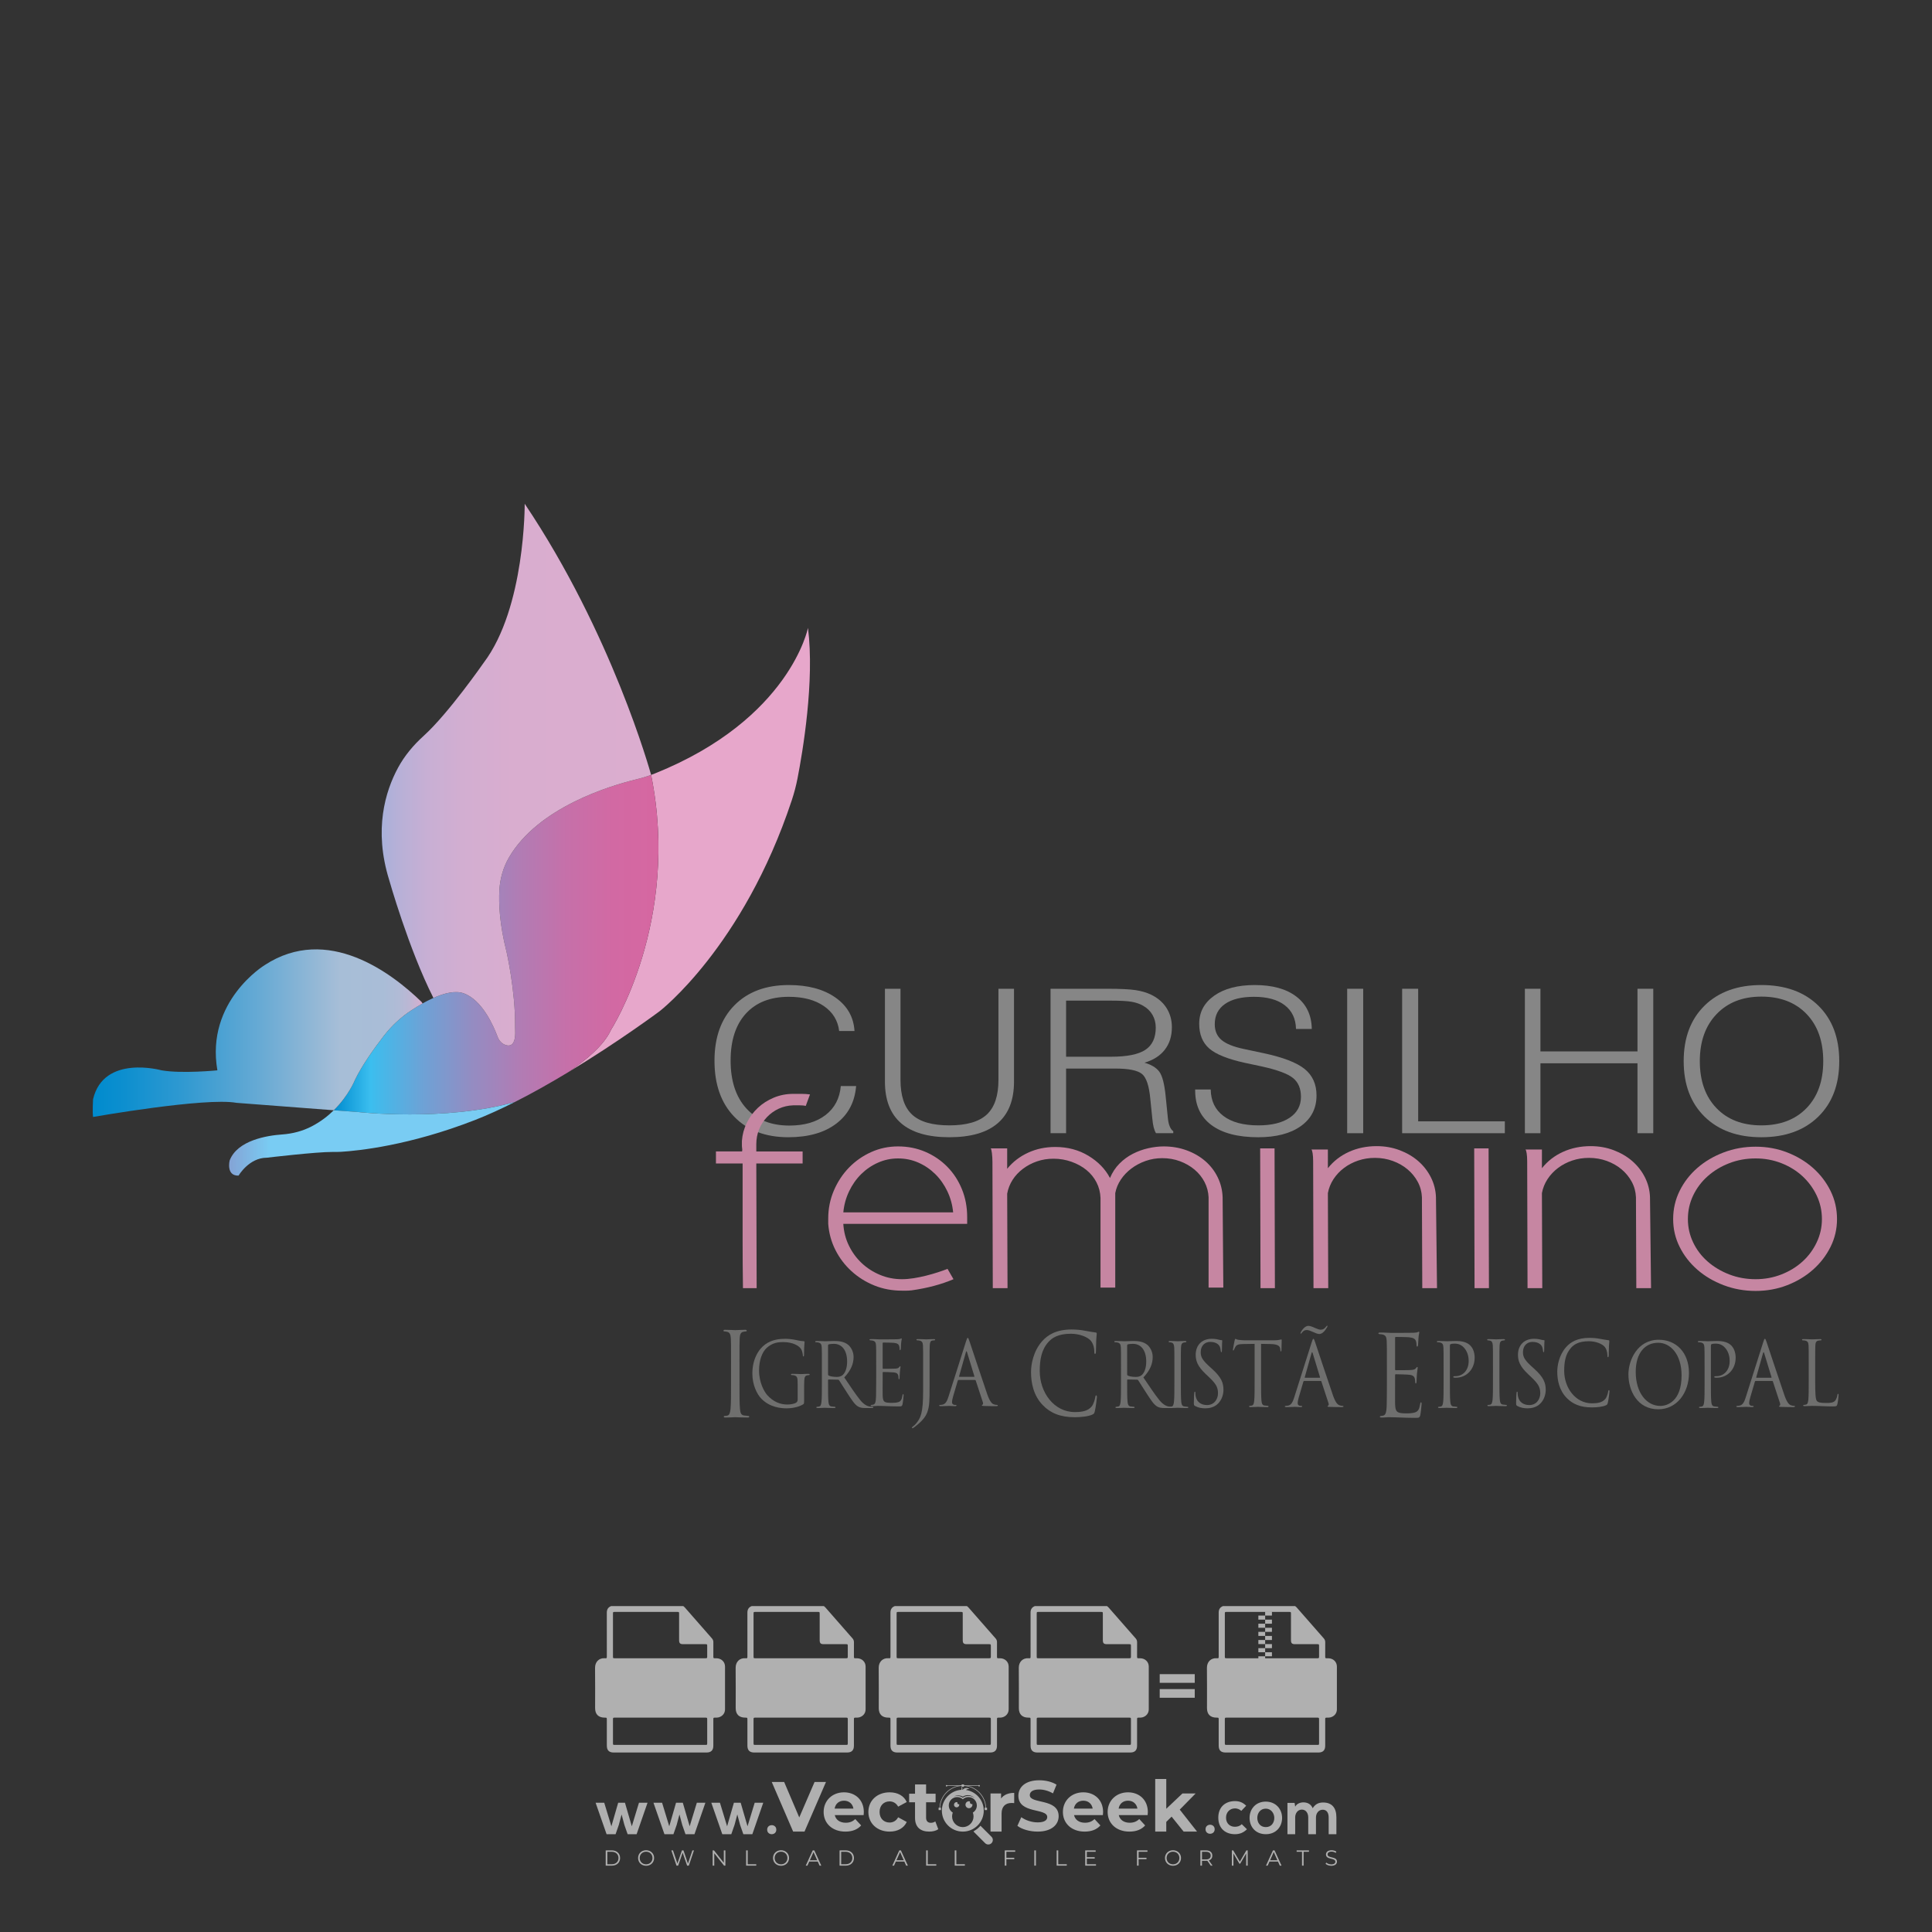 <?xml version="1.0" encoding="iso-8859-1"?>
<!-- Generator: Adobe Illustrator 24.3.0, SVG Export Plug-In . SVG Version: 6.00 Build 0)  -->
<svg version="1.1" id="Layer_1" xmlns="http://www.w3.org/2000/svg" xmlns:xlink="http://www.w3.org/1999/xlink" x="0px" y="0px"
	 viewBox="0 0 500 500" style="enable-background:new 0 0 500 500;" xml:space="preserve">
<rect x="0" y="0" width="500" height="500" fill="#333333" stroke="none"/>
<g id="watermark_1_">
	<g>
		<g id="watermark" style="opacity:0.61;">
			<g>
				<g>
					<g>
						<g>
							<polygon style="fill:#FFFFFF;" points="213.765,461.172 208.204,474.017 205.268,474.017 199.726,461.172 202.938,461.172 
								206.846,470.347 210.81,461.172 							"/>
						</g>
						<g>
							<path style="fill:#FFFFFF;" d="M223.507,469.741h-7.469c0.275,1.23,1.321,1.982,2.826,1.982c1.046,0,1.798-0.312,2.477-0.954
								l1.523,1.651c-0.917,1.046-2.294,1.597-4.074,1.597c-3.413,0-5.634-2.147-5.634-5.083c0-2.954,2.257-5.083,5.267-5.083
								c2.899,0,5.138,1.945,5.138,5.12C223.562,469.191,223.526,469.503,223.507,469.741 M216.002,468.071h4.863
								c-0.202-1.248-1.138-2.055-2.422-2.055C217.139,466.016,216.204,466.805,216.002,468.071"/>
						</g>
						<g>
							<path style="fill:#FFFFFF;" d="M224.735,468.934c0-2.973,2.294-5.083,5.505-5.083c2.074,0,3.707,0.899,4.423,2.514
								l-2.22,1.193c-0.532-0.936-1.321-1.358-2.221-1.358c-1.45,0-2.587,1.009-2.587,2.734c0,1.725,1.138,2.734,2.587,2.734
								c0.899,0,1.688-0.404,2.221-1.358l2.22,1.211c-0.716,1.578-2.349,2.495-4.423,2.495
								C227.029,474.017,224.735,471.907,224.735,468.934"/>
						</g>
						<g>
							<path style="fill:#FFFFFF;" d="M242.828,473.393c-0.587,0.422-1.45,0.624-2.331,0.624c-2.33,0-3.688-1.193-3.688-3.542
								v-4.055h-1.523v-2.202h1.523v-2.404h2.863v2.404h2.459v2.202h-2.459v4.019c0,0.844,0.458,1.303,1.229,1.303
								c0.422,0,0.844-0.128,1.156-0.367L242.828,473.393z"/>
						</g>
					</g>
					<g>
						<path style="fill:#FFFFFF;" d="M262.474,463.997v2.643c-0.238-0.018-0.422-0.037-0.642-0.037
							c-1.578,0-2.624,0.862-2.624,2.753v4.661h-2.863v-9.873h2.734v1.303C259.776,464.493,260.951,463.997,262.474,463.997"/>
					</g>
					<g>
						<path style="fill:#FFFFFF;" d="M263.299,472.53l1.009-2.239c1.083,0.789,2.697,1.339,4.239,1.339
							c1.762,0,2.477-0.587,2.477-1.376c0-2.404-7.469-0.752-7.469-5.524c0-2.184,1.762-4,5.413-4c1.615,0,3.267,0.385,4.459,1.138
							l-0.918,2.257c-1.193-0.679-2.422-1.009-3.56-1.009c-1.761,0-2.44,0.66-2.44,1.468c0,2.367,7.468,0.734,7.468,5.45
							c0,2.147-1.78,3.982-5.45,3.982C266.492,474.017,264.437,473.411,263.299,472.53"/>
					</g>
					<g>
						<path style="fill:#FFFFFF;" d="M285.428,469.741h-7.469c0.275,1.23,1.321,1.982,2.826,1.982c1.046,0,1.798-0.312,2.477-0.954
							l1.523,1.651c-0.918,1.046-2.294,1.597-4.074,1.597c-3.413,0-5.634-2.147-5.634-5.083c0-2.954,2.257-5.083,5.267-5.083
							c2.9,0,5.138,1.945,5.138,5.12C285.484,469.191,285.447,469.503,285.428,469.741 M277.923,468.071h4.863
							c-0.202-1.248-1.138-2.055-2.422-2.055C279.061,466.016,278.125,466.805,277.923,468.071"/>
					</g>
					<g>
						<path style="fill:#FFFFFF;" d="M297.007,469.741h-7.469c0.275,1.23,1.321,1.982,2.826,1.982c1.046,0,1.798-0.312,2.477-0.954
							l1.523,1.651c-0.918,1.046-2.294,1.597-4.074,1.597c-3.413,0-5.634-2.147-5.634-5.083c0-2.954,2.257-5.083,5.267-5.083
							c2.899,0,5.138,1.945,5.138,5.12C297.062,469.191,297.025,469.503,297.007,469.741 M289.501,468.071h4.863
							c-0.202-1.248-1.138-2.055-2.422-2.055C290.639,466.016,289.703,466.805,289.501,468.071"/>
					</g>
					<g>
						<polygon style="fill:#FFFFFF;" points="303.208,470.145 301.831,471.503 301.831,474.017 298.969,474.017 298.969,460.401 
							301.831,460.401 301.831,468.108 306.016,464.144 309.429,464.144 305.318,468.328 309.796,474.017 306.327,474.017 						"/>
					</g>
					<g>
						<path style="fill:#FFFFFF;" d="M256.601,475.359L256.601,475.359l-2.86-2.86c-0.435,0.508-0.953,0.943-1.534,1.284
							c-0.092,0.069-0.186,0.136-0.283,0.199l3.027,3.027c0.456,0.456,1.195,0.456,1.65,0
							C257.057,476.554,257.057,475.815,256.601,475.359"/>
					</g>
					<g>
						<path style="fill:#FFFFFF;" d="M249.984,463.244c0.221-0.173,0.495-0.281,0.797-0.281c0.042,0,0.083,0.002,0.124,0.006
							c-0.214-0.156-0.478-0.249-0.764-0.249c-0.395,0-0.744,0.18-0.981,0.458c-0.051,0-0.1,0.006-0.151,0.008
							c0.039-0.077,0.064-0.162,0.064-0.255c0-0.234-0.143-0.434-0.346-0.519c0.087,0.126,0.138,0.279,0.138,0.445
							c0,0.122-0.031,0.237-0.081,0.341c-2.811,0.201-5.03,2.539-5.03,5.4c0,2.993,2.426,5.42,5.42,5.42
							c2.993,0,5.42-2.426,5.42-5.42C254.595,465.879,252.593,463.635,249.984,463.244 M247.983,464.656
							c0.435,0,0.844,0.112,1.199,0.309c0.374-0.245,0.82-0.387,1.299-0.387c0.711,0,1.348,0.312,1.784,0.806
							c-0.435-0.379-1.004-0.61-1.627-0.61c-0.449,0-0.87,0.12-1.234,0.329c-0.079,0.046-0.156,0.096-0.229,0.15
							c-0.065-0.048-0.133-0.093-0.204-0.134c-0.369-0.219-0.8-0.344-1.26-0.344c-0.3,0-0.588,0.054-0.854,0.152
							C247.196,464.754,247.578,464.656,247.983,464.656 M251.772,469.098c0.115,0.305,0.181,0.634,0.181,0.979
							c0,1.534-1.244,2.777-2.778,2.777c-1.534,0-2.777-1.243-2.777-2.777c0-0.345,0.066-0.674,0.181-0.979
							c-0.62-0.382-1.035-1.064-1.035-1.846c0-1.197,0.971-2.168,2.168-2.168c0.565,0,1.078,0.218,1.463,0.572
							c0.386-0.354,0.899-0.572,1.464-0.572c1.197,0,2.168,0.971,2.168,2.168C252.807,468.034,252.392,468.716,251.772,469.098"/>
					</g>
					<g>
						<path style="fill:#FFFFFF;" d="M251.666,467.061c0,0.497-0.404,0.901-0.901,0.901c-0.497,0-0.901-0.404-0.901-0.901
							s0.404-0.901,0.901-0.901c0.101,0,0.197,0.017,0.287,0.047c-0.03,0.062-0.045,0.132-0.045,0.204
							c0,0.273,0.221,0.494,0.494,0.494c0.05,0,0.099-0.008,0.146-0.022C251.66,466.941,251.666,467,251.666,467.061"/>
					</g>
					<g>
						<path style="fill:#FFFFFF;" d="M248.255,467.061c0,0.376-0.305,0.681-0.681,0.681c-0.376,0-0.681-0.305-0.681-0.681
							s0.305-0.681,0.681-0.681c0.076,0,0.149,0.013,0.217,0.035c-0.023,0.047-0.034,0.1-0.034,0.155
							c0,0.206,0.167,0.374,0.374,0.374c0.038,0,0.075-0.006,0.11-0.017C248.25,466.97,248.255,467.015,248.255,467.061"/>
					</g>
					<g>
						<g>
							<g>
								<rect x="242.908" y="467.83" style="fill:#FFFFFF;" width="0.616" height="0.616"/>
							</g>
							<g>
								<rect x="254.827" y="467.83" style="fill:#FFFFFF;" width="0.616" height="0.616"/>
							</g>
							<g>
								<path style="fill:#FFFFFF;" d="M255.205,468.082h-0.14c0-3.248-2.642-5.89-5.89-5.89c-3.248,0-5.89,2.642-5.89,5.89h-0.14
									c0-1.611,0.627-3.125,1.766-4.264c1.139-1.139,2.653-1.766,4.264-1.766c1.611,0,3.125,0.627,4.264,1.766
									C254.578,464.957,255.205,466.471,255.205,468.082"/>
							</g>
						</g>
						<g>
							<rect x="248.868" y="461.814" style="fill:#FFFFFF;" width="0.616" height="0.616"/>
						</g>
						<g>
							<rect x="244.95" y="462.052" style="fill:#FFFFFF;" width="8.45" height="0.14"/>
						</g>
						<g>
							<path style="fill:#FFFFFF;" d="M245.174,462.15c0,0.108-0.088,0.196-0.196,0.196c-0.108,0-0.196-0.088-0.196-0.196
								c0-0.108,0.088-0.196,0.196-0.196C245.086,461.954,245.174,462.042,245.174,462.15"/>
						</g>
						<g>
							<path style="fill:#FFFFFF;" d="M253.596,462.15c0,0.108-0.088,0.196-0.196,0.196c-0.108,0-0.196-0.088-0.196-0.196
								c0-0.108,0.088-0.196,0.196-0.196C253.509,461.954,253.596,462.042,253.596,462.15"/>
						</g>
					</g>
				</g>
				<g>
					<path style="fill:#FFFFFF;" d="M314.356,473.409c0,1.559-2.364,1.559-2.364,0C311.993,471.851,314.356,471.851,314.356,473.409
						z"/>
				</g>
				<g>
					<g>
						<g>
							<path style="fill:#FFFFFF;" d="M161.739,466.549l1.772,6.088l1.855-6.088h2.215l-2.823,8.14h-2.33l-0.837-2.396l-0.722-2.708
								l-0.722,2.708l-0.837,2.396h-2.33l-2.839-8.14h2.231l1.855,6.088l1.756-6.088H161.739z"/>
						</g>
						<g>
							<path style="fill:#FFFFFF;" d="M176.713,466.549l1.772,6.088l1.855-6.088h2.215l-2.823,8.14h-2.33l-0.837-2.396l-0.722-2.708
								l-0.722,2.708l-0.837,2.396h-2.33l-2.839-8.14h2.231l1.855,6.088l1.756-6.088H176.713z"/>
						</g>
						<g>
							<path style="fill:#FFFFFF;" d="M191.687,466.549l1.772,6.088l1.855-6.088h2.215l-2.823,8.14h-2.33l-0.837-2.396l-0.722-2.708
								l-0.722,2.708l-0.837,2.396h-2.33l-2.839-8.14h2.231l1.855,6.088l1.756-6.088H191.687z"/>
						</g>
					</g>
					<g>
						<path style="fill:#FFFFFF;" d="M200.908,473.52c0,1.559-2.364,1.559-2.364,0C198.545,471.962,200.908,471.962,200.908,473.52z
							"/>
					</g>
					<g>
						<path style="fill:#FFFFFF;" d="M322.71,473.409c-0.935,0.919-1.919,1.28-3.117,1.28c-2.346,0-4.3-1.411-4.3-4.282
							s1.953-4.284,4.3-4.284c1.149,0,2.035,0.329,2.921,1.199l-1.264,1.329c-0.476-0.428-1.066-0.64-1.623-0.64
							c-1.346,0-2.33,0.985-2.33,2.396c0,1.542,1.05,2.362,2.297,2.362c0.64,0,1.28-0.18,1.772-0.672L322.71,473.409z"/>
					</g>
					<g>
						<path style="fill:#FFFFFF;" d="M331.805,470.472c0,2.33-1.591,4.217-4.217,4.217c-2.626,0-4.201-1.887-4.201-4.217
							c0-2.314,1.609-4.217,4.185-4.217C330.149,466.255,331.805,468.158,331.805,470.472z M325.389,470.472
							c0,1.231,0.739,2.38,2.199,2.38c1.46,0,2.199-1.149,2.199-2.38c0-1.215-0.854-2.396-2.199-2.396
							C326.144,468.077,325.389,469.258,325.389,470.472z"/>
					</g>
					<g>
						<path style="fill:#FFFFFF;" d="M338.572,474.689v-4.332c0-1.068-0.559-2.035-1.658-2.035c-1.082,0-1.722,0.967-1.722,2.035
							v4.332h-2.003v-8.107h1.855l0.148,0.985c0.426-0.82,1.362-1.116,2.133-1.116c0.969,0,1.937,0.394,2.396,1.51
							c0.723-1.149,1.658-1.478,2.708-1.478c2.297,0,3.43,1.412,3.43,3.84v4.365h-2.003v-4.365c0-1.066-0.442-1.97-1.526-1.97
							c-1.082,0-1.756,0.935-1.756,2.003v4.332H338.572z"/>
					</g>
				</g>
			</g>
		</g>
		<g style="opacity:0.61;">
			<g>
				<g>
					<path style="fill:#FFFFFF;" d="M345.988,431.299c-0.006-1.224-0.959-2.121-2.189-2.14c-0.924-0.014-0.832,0.12-0.834-0.867
						c-0.003-1.097-0.007-2.194,0.003-3.292c0.003-0.379-0.112-0.691-0.362-0.976c-2.342-2.668-4.678-5.342-7.019-8.011
						c-0.12-0.137-0.275-0.244-0.414-0.366c-6.214,0-12.427,0-18.641,0c-0.794,0.293-1.14,0.868-1.138,1.709
						c0.01,3.748,0.004,7.496,0.004,11.243c0,0.556-0.003,0.589-0.55,0.551c-1.497-0.102-2.516,0.986-2.497,2.492
						c0.044,3.476,0.013,6.953,0.014,10.429c0.001,1.58,0.867,2.443,2.45,2.449c0.582,0.002,0.582,0.002,0.582,0.6
						c0,2.219-0.001,4.438,0.001,6.657c0.001,1.192,0.58,1.771,1.768,1.771c8.013,0.001,16.027,0.001,24.04,0
						c1.168,0,1.755-0.583,1.757-1.745c0.002-2.256,0-4.512,0.001-6.768c0-0.512,0.002-0.511,0.52-0.515
						c0.271-0.002,0.541,0.008,0.809-0.058c0.996-0.246,1.69-1.044,1.694-2.069C346.003,438.696,346.005,434.997,345.988,431.299z
						 M317.537,417.162c5.337,0,10.674,0,16.01,0c0.548,0,0.554,0.007,0.554,0.561c0.001,2.243-0.001,4.486,0.001,6.73
						c0.001,0.811,0.249,1.059,1.06,1.059c1.91,0.001,3.821,0,5.731,0.001c0.458,0,0.479,0.021,0.481,0.483
						c0.003,0.887,0.002,1.775,0,2.662c-0.001,0.477-0.024,0.498-0.504,0.499c-3.895,0.001-7.79,0-11.684,0
						c-3.882,0-7.765,0-11.647,0c-0.55,0-0.552-0.001-0.552-0.561c-0.001-3.624-0.001-7.247,0-10.871
						C316.987,417.166,316.991,417.162,317.537,417.162z M340.822,451.579c-3.883,0.001-7.766,0-11.65,0c-3.871,0-7.742,0-11.613,0
						c-0.572,0-0.574-0.002-0.574-0.579c-0.001-1.997-0.001-3.994,0.001-5.991c0-0.464,0.023-0.486,0.478-0.487
						c7.803-0.001,15.607-0.001,23.41,0c0.478,0,0.499,0.02,0.499,0.503c0.002,1.997,0.001,3.994,0,5.991
						C341.375,451.574,341.37,451.579,340.822,451.579z"/>
				</g>
				<g>
					<g>
						<rect x="327.418" y="417.053" style="fill:#FFFFFF;" width="1.757" height="1.054"/>
					</g>
					<g>
						<rect x="325.662" y="418.107" style="fill:#FFFFFF;" width="1.757" height="1.054"/>
					</g>
					<g>
						<rect x="327.418" y="419.161" style="fill:#FFFFFF;" width="1.757" height="1.054"/>
					</g>
					<g>
						<rect x="325.662" y="420.215" style="fill:#FFFFFF;" width="1.757" height="1.054"/>
					</g>
					<g>
						<rect x="327.418" y="421.269" style="fill:#FFFFFF;" width="1.757" height="1.054"/>
					</g>
					<g>
						<rect x="325.662" y="422.323" style="fill:#FFFFFF;" width="1.757" height="1.054"/>
					</g>
					<g>
						<rect x="327.418" y="423.378" style="fill:#FFFFFF;" width="1.757" height="1.054"/>
					</g>
					<g>
						<rect x="325.662" y="424.432" style="fill:#FFFFFF;" width="1.757" height="1.054"/>
					</g>
					<g>
						<rect x="327.418" y="425.486" style="fill:#FFFFFF;" width="1.757" height="1.054"/>
					</g>
					<g>
						<rect x="325.662" y="426.54" style="fill:#FFFFFF;" width="1.757" height="1.054"/>
					</g>
					<g>
						<rect x="327.418" y="427.594" style="fill:#FFFFFF;" width="1.757" height="1.054"/>
					</g>
					<g>
						<rect x="325.662" y="428.648" style="fill:#FFFFFF;" width="1.757" height="1.054"/>
					</g>
				</g>
			</g>
			<g>
				<path style="fill:#FFFFFF;" d="M187.637,431.299c-0.006-1.224-0.959-2.121-2.189-2.14c-0.924-0.014-0.832,0.12-0.834-0.867
					c-0.003-1.097-0.007-2.194,0.003-3.292c0.003-0.379-0.112-0.691-0.362-0.976c-2.342-2.668-4.678-5.342-7.019-8.011
					c-0.12-0.137-0.275-0.244-0.414-0.366c-6.214,0-12.427,0-18.641,0c-0.794,0.293-1.14,0.868-1.138,1.709
					c0.01,3.748,0.004,7.496,0.004,11.243c0,0.556-0.003,0.589-0.55,0.551c-1.497-0.102-2.516,0.986-2.497,2.492
					c0.044,3.476,0.013,6.953,0.014,10.429c0.001,1.58,0.867,2.443,2.45,2.449c0.582,0.002,0.582,0.002,0.582,0.6
					c0,2.219-0.001,4.438,0.001,6.657c0.001,1.192,0.58,1.771,1.768,1.771c8.013,0.001,16.027,0.001,24.04,0
					c1.168,0,1.755-0.583,1.757-1.745c0.002-2.256,0-4.512,0.001-6.768c0-0.512,0.002-0.511,0.52-0.515
					c0.271-0.002,0.541,0.008,0.809-0.058c0.996-0.246,1.69-1.044,1.694-2.069C187.652,438.696,187.655,434.997,187.637,431.299z
					 M159.187,417.162c5.337,0,10.674,0,16.01,0c0.548,0,0.554,0.007,0.554,0.561c0.001,2.243-0.001,4.486,0.001,6.73
					c0.001,0.811,0.249,1.059,1.06,1.059c1.91,0.001,3.821,0,5.731,0.001c0.458,0,0.479,0.021,0.481,0.483
					c0.003,0.887,0.002,1.775,0,2.662c-0.001,0.477-0.024,0.498-0.504,0.499c-3.895,0.001-7.79,0-11.684,0
					c-3.882,0-7.765,0-11.647,0c-0.55,0-0.552-0.001-0.552-0.561c-0.001-3.624-0.001-7.247,0-10.871
					C158.636,417.166,158.64,417.162,159.187,417.162z M182.472,451.579c-3.883,0.001-7.766,0-11.65,0c-3.871,0-7.742,0-11.613,0
					c-0.572,0-0.574-0.002-0.574-0.579c-0.001-1.997-0.001-3.994,0.001-5.991c0-0.464,0.023-0.486,0.478-0.487
					c7.803-0.001,15.607-0.001,23.41,0c0.478,0,0.499,0.02,0.499,0.503c0.002,1.997,0.001,3.994,0,5.991
					C183.024,451.574,183.019,451.579,182.472,451.579z"/>
			</g>
			<g>
				<path style="fill:#FFFFFF;" d="M159.779,440.669v-7.897h2.779c0.375,0,0.726,0.061,1.053,0.182
					c0.327,0.121,0.612,0.292,0.855,0.513c0.242,0.221,0.434,0.483,0.573,0.789c0.14,0.305,0.21,0.642,0.21,1.009
					c0,0.375-0.07,0.715-0.21,1.02c-0.14,0.305-0.331,0.568-0.573,0.789c-0.243,0.221-0.528,0.392-0.855,0.513
					c-0.327,0.121-0.678,0.182-1.053,0.182h-1.29v2.901H159.779z M162.58,436.356c0.39,0,0.684-0.111,0.882-0.331
					c0.199-0.22,0.298-0.474,0.298-0.761c0-0.14-0.024-0.276-0.072-0.408c-0.048-0.132-0.121-0.248-0.221-0.347
					c-0.099-0.099-0.223-0.178-0.37-0.237c-0.147-0.059-0.32-0.089-0.518-0.089h-1.312v2.173H162.58z"/>
				<path style="fill:#FFFFFF;" d="M166.308,432.771h1.731l3.177,5.294h0.088l-0.088-1.522v-3.772h1.478v7.897h-1.566l-3.353-5.592
					h-0.088l0.088,1.522v4.07h-1.467V432.771z"/>
				<path style="fill:#FFFFFF;" d="M177.922,436.334h3.872c0.022,0.089,0.04,0.195,0.055,0.32c0.014,0.125,0.022,0.25,0.022,0.375
					c0,0.507-0.077,0.985-0.231,1.434c-0.154,0.449-0.397,0.849-0.728,1.202c-0.353,0.375-0.776,0.666-1.268,0.871
					c-0.493,0.206-1.055,0.309-1.688,0.309c-0.574,0-1.114-0.103-1.622-0.309c-0.507-0.206-0.948-0.492-1.323-0.86
					c-0.375-0.367-0.673-0.803-0.894-1.307c-0.221-0.504-0.331-1.053-0.331-1.649c0-0.595,0.11-1.145,0.331-1.649
					c0.221-0.504,0.518-0.939,0.894-1.307c0.375-0.367,0.816-0.654,1.323-0.86c0.507-0.206,1.048-0.309,1.622-0.309
					c0.64,0,1.211,0.11,1.715,0.331c0.504,0.221,0.935,0.526,1.296,0.915l-1.025,1.004c-0.258-0.272-0.544-0.48-0.861-0.623
					c-0.316-0.143-0.695-0.215-1.136-0.215c-0.361,0-0.703,0.065-1.026,0.193c-0.324,0.129-0.607,0.311-0.85,0.546
					c-0.242,0.235-0.436,0.52-0.579,0.855c-0.143,0.335-0.215,0.708-0.215,1.119c0,0.412,0.072,0.785,0.215,1.12
					c0.143,0.335,0.338,0.62,0.584,0.855c0.246,0.235,0.531,0.418,0.855,0.546c0.323,0.129,0.669,0.193,1.037,0.193
					c0.419,0,0.773-0.061,1.064-0.182c0.29-0.121,0.538-0.278,0.744-0.469c0.148-0.132,0.275-0.3,0.381-0.502
					c0.106-0.202,0.189-0.428,0.248-0.678h-2.482V436.334z"/>
			</g>
			<g>
				<path style="fill:#FFFFFF;" d="M224.019,431.299c-0.006-1.224-0.959-2.121-2.189-2.14c-0.924-0.014-0.832,0.12-0.834-0.867
					c-0.003-1.097-0.007-2.194,0.003-3.292c0.003-0.379-0.112-0.691-0.362-0.976c-2.342-2.668-4.678-5.342-7.019-8.011
					c-0.12-0.137-0.275-0.244-0.414-0.366c-6.214,0-12.427,0-18.641,0c-0.794,0.293-1.14,0.868-1.138,1.709
					c0.01,3.748,0.004,7.496,0.004,11.243c0,0.556-0.003,0.589-0.55,0.551c-1.497-0.102-2.516,0.986-2.497,2.492
					c0.044,3.476,0.013,6.953,0.014,10.429c0.001,1.58,0.867,2.443,2.45,2.449c0.582,0.002,0.582,0.002,0.582,0.6
					c0,2.219-0.001,4.438,0.001,6.657c0.001,1.192,0.58,1.771,1.768,1.771c8.013,0.001,16.027,0.001,24.04,0
					c1.168,0,1.755-0.583,1.757-1.745c0.002-2.256,0-4.512,0.001-6.768c0-0.512,0.002-0.511,0.52-0.515
					c0.271-0.002,0.541,0.008,0.809-0.058c0.997-0.246,1.69-1.044,1.694-2.069C224.034,438.696,224.036,434.997,224.019,431.299z
					 M195.568,417.162c5.337,0,10.674,0,16.01,0c0.548,0,0.554,0.007,0.554,0.561c0.001,2.243-0.001,4.486,0.001,6.73
					c0.001,0.811,0.249,1.059,1.06,1.059c1.91,0.001,3.821,0,5.731,0.001c0.458,0,0.479,0.021,0.481,0.483
					c0.003,0.887,0.002,1.775,0,2.662c-0.001,0.477-0.024,0.498-0.504,0.499c-3.895,0.001-7.79,0-11.684,0
					c-3.882,0-7.765,0-11.647,0c-0.55,0-0.552-0.001-0.552-0.561c-0.001-3.624-0.001-7.247,0-10.871
					C195.018,417.166,195.022,417.162,195.568,417.162z M218.854,451.579c-3.883,0.001-7.766,0-11.65,0c-3.871,0-7.742,0-11.613,0
					c-0.572,0-0.574-0.002-0.574-0.579c-0.001-1.997-0.001-3.994,0.001-5.991c0-0.464,0.023-0.486,0.478-0.487
					c7.803-0.001,15.607-0.001,23.41,0c0.478,0,0.499,0.02,0.499,0.503c0.002,1.997,0.001,3.994,0,5.991
					C219.406,451.574,219.401,451.579,218.854,451.579z"/>
			</g>
			<g>
				<path style="fill:#FFFFFF;" d="M205.111,432.771h1.699l2.967,7.897h-1.644l-0.651-1.886h-3.044l-0.651,1.886h-1.643
					L205.111,432.771z M206.997,437.415l-0.706-1.974l-0.287-0.96h-0.088l-0.287,0.96l-0.706,1.974H206.997z"/>
				<path style="fill:#FFFFFF;" d="M211.331,434.536c-0.125,0-0.245-0.024-0.359-0.072c-0.114-0.048-0.213-0.114-0.298-0.199
					c-0.084-0.084-0.151-0.182-0.198-0.292c-0.048-0.11-0.072-0.232-0.072-0.364s0.024-0.254,0.072-0.364
					c0.048-0.11,0.114-0.208,0.198-0.292c0.084-0.084,0.184-0.151,0.298-0.198c0.114-0.048,0.233-0.072,0.359-0.072
					c0.257,0,0.478,0.09,0.662,0.27c0.184,0.181,0.276,0.399,0.276,0.656s-0.092,0.476-0.276,0.656
					C211.809,434.446,211.589,434.536,211.331,434.536z M210.615,440.669v-5.404h1.445v5.404H210.615z"/>
			</g>
			<g>
				<path style="fill:#FFFFFF;" d="M261.044,431.299c-0.006-1.224-0.959-2.121-2.189-2.14c-0.924-0.014-0.832,0.12-0.834-0.867
					c-0.003-1.097-0.007-2.194,0.003-3.292c0.003-0.379-0.112-0.691-0.362-0.976c-2.342-2.668-4.678-5.342-7.019-8.011
					c-0.12-0.137-0.275-0.244-0.414-0.366c-6.214,0-12.427,0-18.641,0c-0.794,0.293-1.14,0.868-1.138,1.709
					c0.01,3.748,0.004,7.496,0.004,11.243c0,0.556-0.003,0.589-0.55,0.551c-1.497-0.102-2.516,0.986-2.497,2.492
					c0.044,3.476,0.013,6.953,0.014,10.429c0.001,1.58,0.867,2.443,2.45,2.449c0.582,0.002,0.582,0.002,0.582,0.6
					c0,2.219-0.001,4.438,0.001,6.657c0.001,1.192,0.58,1.771,1.768,1.771c8.013,0.001,16.027,0.001,24.04,0
					c1.168,0,1.755-0.583,1.757-1.745c0.002-2.256,0-4.512,0.001-6.768c0-0.512,0.002-0.511,0.52-0.515
					c0.271-0.002,0.541,0.008,0.809-0.058c0.996-0.246,1.69-1.044,1.694-2.069C261.059,438.696,261.061,434.997,261.044,431.299z
					 M232.593,417.162c5.337,0,10.674,0,16.01,0c0.548,0,0.554,0.007,0.554,0.561c0.001,2.243-0.001,4.486,0.001,6.73
					c0.001,0.811,0.249,1.059,1.06,1.059c1.91,0.001,3.821,0,5.731,0.001c0.458,0,0.479,0.021,0.481,0.483
					c0.003,0.887,0.002,1.775,0,2.662c-0.001,0.477-0.024,0.498-0.504,0.499c-3.895,0.001-7.79,0-11.684,0
					c-3.882,0-7.765,0-11.647,0c-0.55,0-0.552-0.001-0.552-0.561c-0.001-3.624-0.001-7.247,0-10.871
					C232.042,417.166,232.047,417.162,232.593,417.162z M255.878,451.579c-3.883,0.001-7.766,0-11.65,0c-3.871,0-7.742,0-11.613,0
					c-0.572,0-0.574-0.002-0.574-0.579c-0.001-1.997-0.001-3.994,0.001-5.991c0-0.464,0.023-0.486,0.478-0.487
					c7.803-0.001,15.607-0.001,23.41,0c0.478,0,0.499,0.02,0.499,0.503c0.002,1.997,0.001,3.994,0,5.991
					C256.431,451.574,256.426,451.579,255.878,451.579z"/>
			</g>
			<g>
				<path style="fill:#FFFFFF;" d="M236.361,440.845c-0.338,0-0.662-0.048-0.971-0.143c-0.309-0.095-0.592-0.239-0.849-0.43
					c-0.257-0.191-0.481-0.425-0.673-0.7c-0.191-0.276-0.342-0.597-0.452-0.965l1.401-0.551c0.103,0.397,0.283,0.726,0.54,0.987
					c0.257,0.261,0.596,0.392,1.015,0.392c0.154,0,0.303-0.02,0.447-0.061c0.143-0.04,0.272-0.099,0.386-0.176
					s0.204-0.175,0.27-0.292c0.066-0.118,0.099-0.254,0.099-0.408c0-0.147-0.026-0.279-0.077-0.397
					c-0.051-0.117-0.138-0.227-0.259-0.331c-0.121-0.103-0.28-0.202-0.475-0.298c-0.195-0.095-0.435-0.195-0.722-0.298l-0.485-0.176
					c-0.213-0.073-0.429-0.173-0.645-0.298c-0.217-0.125-0.413-0.276-0.59-0.452c-0.177-0.176-0.322-0.384-0.436-0.623
					c-0.114-0.239-0.171-0.509-0.171-0.81c0-0.309,0.06-0.597,0.182-0.866c0.121-0.268,0.294-0.503,0.518-0.706
					c0.224-0.202,0.492-0.36,0.805-0.474s0.66-0.171,1.042-0.171c0.397,0,0.74,0.053,1.031,0.16
					c0.291,0.107,0.537,0.243,0.739,0.408c0.202,0.165,0.366,0.348,0.491,0.546c0.125,0.199,0.217,0.386,0.276,0.563l-1.312,0.551
					c-0.074-0.221-0.208-0.419-0.402-0.596c-0.195-0.176-0.462-0.265-0.8-0.265c-0.324,0-0.592,0.075-0.805,0.226
					c-0.213,0.151-0.32,0.348-0.32,0.59c0,0.235,0.103,0.436,0.309,0.601c0.206,0.165,0.533,0.325,0.982,0.48l0.497,0.165
					c0.316,0.111,0.605,0.237,0.866,0.381c0.261,0.143,0.485,0.314,0.673,0.513c0.187,0.199,0.331,0.425,0.43,0.678
					c0.1,0.254,0.149,0.546,0.149,0.877c0,0.412-0.083,0.767-0.248,1.064c-0.165,0.298-0.377,0.542-0.634,0.734
					c-0.258,0.191-0.548,0.335-0.872,0.43C236.986,440.797,236.67,440.845,236.361,440.845z"/>
				<path style="fill:#FFFFFF;" d="M239.516,432.771h1.61l1.633,4.754l0.287,1.015h0.088l0.309-1.015l1.699-4.754h1.61l-2.879,7.897
					h-1.566L239.516,432.771z"/>
				<path style="fill:#FFFFFF;" d="M251.097,436.334h3.871c0.022,0.089,0.04,0.195,0.055,0.32c0.015,0.125,0.023,0.25,0.023,0.375
					c0,0.507-0.078,0.985-0.232,1.434c-0.154,0.449-0.397,0.849-0.728,1.202c-0.353,0.375-0.775,0.666-1.268,0.871
					c-0.493,0.206-1.055,0.309-1.688,0.309c-0.574,0-1.114-0.103-1.621-0.309c-0.507-0.206-0.949-0.492-1.324-0.86
					c-0.375-0.367-0.673-0.803-0.894-1.307c-0.22-0.504-0.331-1.053-0.331-1.649c0-0.595,0.11-1.145,0.331-1.649
					c0.221-0.504,0.518-0.939,0.894-1.307c0.375-0.367,0.816-0.654,1.324-0.86c0.507-0.206,1.047-0.309,1.621-0.309
					c0.64,0,1.211,0.11,1.715,0.331c0.504,0.221,0.936,0.526,1.296,0.915l-1.026,1.004c-0.257-0.272-0.544-0.48-0.861-0.623
					c-0.316-0.143-0.694-0.215-1.136-0.215c-0.36,0-0.702,0.065-1.026,0.193c-0.323,0.129-0.607,0.311-0.849,0.546
					c-0.243,0.235-0.436,0.52-0.579,0.855c-0.143,0.335-0.215,0.708-0.215,1.119c0,0.412,0.072,0.785,0.215,1.12
					c0.143,0.335,0.338,0.62,0.585,0.855c0.246,0.235,0.531,0.418,0.854,0.546c0.324,0.129,0.669,0.193,1.037,0.193
					c0.419,0,0.774-0.061,1.064-0.182c0.29-0.121,0.539-0.278,0.745-0.469c0.147-0.132,0.274-0.3,0.38-0.502
					c0.107-0.202,0.189-0.428,0.248-0.678h-2.482V436.334z"/>
			</g>
			<g>
				<path style="fill:#FFFFFF;" d="M297.3,431.299c-0.006-1.224-0.959-2.121-2.189-2.14c-0.924-0.014-0.832,0.12-0.834-0.867
					c-0.003-1.097-0.007-2.194,0.003-3.292c0.003-0.379-0.112-0.691-0.362-0.976c-2.342-2.668-4.678-5.342-7.019-8.011
					c-0.12-0.137-0.275-0.244-0.414-0.366c-6.214,0-12.427,0-18.641,0c-0.794,0.293-1.14,0.868-1.138,1.709
					c0.01,3.748,0.004,7.496,0.004,11.243c0,0.556-0.003,0.589-0.55,0.551c-1.497-0.102-2.516,0.986-2.497,2.492
					c0.044,3.476,0.013,6.953,0.014,10.429c0.001,1.58,0.867,2.443,2.45,2.449c0.582,0.002,0.582,0.002,0.582,0.6
					c0,2.219-0.001,4.438,0.001,6.657c0.001,1.192,0.58,1.771,1.768,1.771c8.013,0.001,16.027,0.001,24.04,0
					c1.168,0,1.755-0.583,1.757-1.745c0.002-2.256,0-4.512,0.001-6.768c0-0.512,0.002-0.511,0.52-0.515
					c0.271-0.002,0.541,0.008,0.809-0.058c0.996-0.246,1.69-1.044,1.694-2.069C297.315,438.696,297.318,434.997,297.3,431.299z
					 M268.85,417.162c5.337,0,10.674,0,16.01,0c0.548,0,0.554,0.007,0.554,0.561c0.001,2.243-0.001,4.486,0.001,6.73
					c0.001,0.811,0.249,1.059,1.06,1.059c1.91,0.001,3.821,0,5.731,0.001c0.458,0,0.479,0.021,0.481,0.483
					c0.003,0.887,0.002,1.775,0,2.662c-0.001,0.477-0.024,0.498-0.504,0.499c-3.895,0.001-7.79,0-11.684,0
					c-3.882,0-7.765,0-11.647,0c-0.55,0-0.552-0.001-0.552-0.561c-0.001-3.624-0.001-7.247,0-10.871
					C268.299,417.166,268.303,417.162,268.85,417.162z M292.135,451.579c-3.883,0.001-7.766,0-11.65,0c-3.871,0-7.742,0-11.613,0
					c-0.572,0-0.574-0.002-0.574-0.579c-0.001-1.997-0.001-3.994,0.001-5.991c0-0.464,0.023-0.486,0.478-0.487
					c7.803-0.001,15.607-0.001,23.41,0c0.478,0,0.499,0.02,0.499,0.503c0.001,1.997,0.001,3.994,0,5.991
					C292.687,451.574,292.682,451.579,292.135,451.579z"/>
			</g>
			<g>
				<path style="fill:#FFFFFF;" d="M272.966,434.183v1.831h3.165v1.412h-3.165v1.831h3.518v1.412h-5.007v-7.897h5.007v1.412H272.966
					z"/>
				<path style="fill:#FFFFFF;" d="M277.852,440.669v-7.897h2.779c0.375,0,0.726,0.061,1.053,0.182
					c0.327,0.121,0.612,0.292,0.855,0.513c0.243,0.221,0.434,0.483,0.574,0.789c0.14,0.305,0.209,0.642,0.209,1.009
					c0,0.375-0.07,0.715-0.209,1.02c-0.14,0.305-0.331,0.568-0.574,0.789c-0.243,0.221-0.528,0.392-0.855,0.513
					c-0.327,0.121-0.678,0.182-1.053,0.182h-1.29v2.901H277.852z M280.653,436.356c0.389,0,0.684-0.111,0.882-0.331
					c0.199-0.22,0.298-0.474,0.298-0.761c0-0.14-0.024-0.276-0.072-0.408c-0.048-0.132-0.121-0.248-0.221-0.347
					c-0.099-0.099-0.222-0.178-0.37-0.237c-0.147-0.059-0.32-0.089-0.518-0.089h-1.312v2.173H280.653z"/>
				<path style="fill:#FFFFFF;" d="M286.797,440.845c-0.338,0-0.662-0.048-0.971-0.143c-0.309-0.095-0.592-0.239-0.849-0.43
					c-0.257-0.191-0.482-0.425-0.673-0.7c-0.191-0.276-0.342-0.597-0.452-0.965l1.401-0.551c0.103,0.397,0.283,0.726,0.541,0.987
					c0.257,0.261,0.595,0.392,1.015,0.392c0.154,0,0.303-0.02,0.447-0.061c0.143-0.04,0.272-0.099,0.386-0.176
					c0.114-0.077,0.204-0.175,0.27-0.292c0.066-0.118,0.1-0.254,0.1-0.408c0-0.147-0.026-0.279-0.077-0.397
					c-0.051-0.117-0.138-0.227-0.259-0.331c-0.121-0.103-0.279-0.202-0.474-0.298c-0.195-0.095-0.436-0.195-0.723-0.298
					l-0.485-0.176c-0.213-0.073-0.428-0.173-0.645-0.298c-0.217-0.125-0.414-0.276-0.59-0.452c-0.176-0.176-0.322-0.384-0.436-0.623
					c-0.114-0.239-0.171-0.509-0.171-0.81c0-0.309,0.061-0.597,0.182-0.866c0.121-0.268,0.294-0.503,0.518-0.706
					c0.224-0.202,0.493-0.36,0.805-0.474c0.312-0.114,0.66-0.171,1.042-0.171c0.397,0,0.741,0.053,1.031,0.16
					c0.29,0.107,0.537,0.243,0.739,0.408c0.202,0.165,0.365,0.348,0.491,0.546c0.125,0.199,0.217,0.386,0.276,0.563l-1.312,0.551
					c-0.074-0.221-0.208-0.419-0.403-0.596c-0.195-0.176-0.462-0.265-0.799-0.265c-0.324,0-0.592,0.075-0.805,0.226
					c-0.213,0.151-0.32,0.348-0.32,0.59c0,0.235,0.103,0.436,0.309,0.601c0.206,0.165,0.533,0.325,0.982,0.48l0.496,0.165
					c0.316,0.111,0.605,0.237,0.866,0.381c0.261,0.143,0.485,0.314,0.673,0.513c0.187,0.199,0.331,0.425,0.43,0.678
					c0.099,0.254,0.149,0.546,0.149,0.877c0,0.412-0.083,0.767-0.248,1.064c-0.165,0.298-0.377,0.542-0.634,0.734
					c-0.258,0.191-0.548,0.335-0.872,0.43C287.422,440.797,287.105,440.845,286.797,440.845z"/>
			</g>
			<g>
				<path style="fill:#FFFFFF;" d="M321.394,439.168l4.004-4.985h-3.827v-1.412h5.559v1.5l-3.96,4.985h4.004v1.412h-5.779V439.168z"
					/>
				<path style="fill:#FFFFFF;" d="M328.409,432.771h1.489v7.897h-1.489V432.771z"/>
				<path style="fill:#FFFFFF;" d="M331.486,440.669v-7.897h2.779c0.375,0,0.726,0.061,1.053,0.182
					c0.327,0.121,0.612,0.292,0.855,0.513s0.434,0.483,0.574,0.789c0.14,0.305,0.209,0.642,0.209,1.009
					c0,0.375-0.07,0.715-0.209,1.02c-0.14,0.305-0.331,0.568-0.574,0.789c-0.243,0.221-0.528,0.392-0.855,0.513
					c-0.327,0.121-0.678,0.182-1.053,0.182h-1.29v2.901H331.486z M334.288,436.356c0.389,0,0.684-0.111,0.882-0.331
					c0.199-0.22,0.298-0.474,0.298-0.761c0-0.14-0.024-0.276-0.072-0.408c-0.048-0.132-0.121-0.248-0.221-0.347
					c-0.099-0.099-0.222-0.178-0.37-0.237c-0.147-0.059-0.32-0.089-0.518-0.089h-1.312v2.173H334.288z"/>
			</g>
		</g>
		<g style="opacity:0.61;">
			<path style="fill:#FFFFFF;" d="M300.133,433.27h9.067v2.242h-9.067V433.27z M300.133,437.136h9.067v2.243h-9.067V437.136z"/>
		</g>
	</g>
	<g style="opacity:0.61;">
		<path style="fill:#FFFFFF;" d="M156.756,478.878h1.607c1.263,0,2.114,0.812,2.114,1.974c0,1.161-0.851,1.973-2.114,1.973h-1.607
			V478.878z M158.34,482.464c1.049,0,1.725-0.665,1.725-1.612c0-0.947-0.677-1.613-1.725-1.613h-1.167v3.225H158.34z"/>
		<path style="fill:#FFFFFF;" d="M165.139,480.851c0-1.15,0.879-2.007,2.075-2.007c1.184,0,2.069,0.851,2.069,2.007
			c0,1.156-0.885,2.007-2.069,2.007C166.019,482.858,165.139,482.002,165.139,480.851z M168.866,480.851
			c0-0.942-0.705-1.635-1.652-1.635c-0.953,0-1.663,0.693-1.663,1.635c0,0.941,0.71,1.635,1.663,1.635
			C168.162,482.486,168.866,481.793,168.866,480.851z"/>
		<path style="fill:#FFFFFF;" d="M179.596,478.878l-1.331,3.947h-0.44l-1.156-3.366l-1.161,3.366h-0.434l-1.331-3.947h0.429
			l1.139,3.394l1.178-3.394h0.389l1.161,3.411l1.156-3.411H179.596z"/>
		<path style="fill:#FFFFFF;" d="M187.731,478.878v3.947h-0.344l-2.537-3.202v3.202h-0.417v-3.947h0.344l2.543,3.203v-3.203H187.731
			z"/>
		<path style="fill:#FFFFFF;" d="M193.093,478.878h0.417v3.586h2.21v0.361h-2.627V478.878z"/>
		<path style="fill:#FFFFFF;" d="M200.061,480.851c0-1.15,0.879-2.007,2.075-2.007c1.184,0,2.069,0.851,2.069,2.007
			c0,1.156-0.885,2.007-2.069,2.007C200.941,482.858,200.061,482.002,200.061,480.851z M203.788,480.851
			c0-0.942-0.705-1.635-1.652-1.635c-0.953,0-1.663,0.693-1.663,1.635c0,0.941,0.71,1.635,1.663,1.635
			C203.083,482.486,203.788,481.793,203.788,480.851z"/>
		<path style="fill:#FFFFFF;" d="M211.636,481.77h-2.199l-0.474,1.054h-0.434l1.804-3.947h0.412l1.804,3.947h-0.44L211.636,481.77z
			 M211.484,481.432l-0.947-2.12l-0.947,2.12H211.484z"/>
		<path style="fill:#FFFFFF;" d="M217.28,478.878h1.607c1.263,0,2.114,0.812,2.114,1.974c0,1.161-0.851,1.973-2.114,1.973h-1.607
			V478.878z M218.864,482.464c1.049,0,1.725-0.665,1.725-1.612c0-0.947-0.677-1.613-1.725-1.613h-1.167v3.225H218.864z"/>
		<path style="fill:#FFFFFF;" d="M234.041,481.77h-2.199l-0.474,1.054h-0.434l1.804-3.947h0.412l1.804,3.947h-0.44L234.041,481.77z
			 M233.889,481.432l-0.947-2.12l-0.947,2.12H233.889z"/>
		<path style="fill:#FFFFFF;" d="M239.685,478.878h0.417v3.586h2.21v0.361h-2.627V478.878z"/>
		<path style="fill:#FFFFFF;" d="M247.082,478.878h0.417v3.586h2.21v0.361h-2.627V478.878z"/>
		<path style="fill:#FFFFFF;" d="M260.449,479.239v1.551h2.041v0.361h-2.041v1.675h-0.417v-3.947h2.706v0.361H260.449z"/>
		<path style="fill:#FFFFFF;" d="M267.678,478.878h0.417v3.947h-0.417V478.878z"/>
		<path style="fill:#FFFFFF;" d="M273.456,478.878h0.417v3.586h2.21v0.361h-2.627V478.878z"/>
		<path style="fill:#FFFFFF;" d="M283.644,482.464v0.361h-2.791v-3.947h2.706v0.361h-2.289v1.404h2.041v0.355h-2.041v1.466H283.644z
			"/>
		<path style="fill:#FFFFFF;" d="M294.672,479.239v1.551h2.041v0.361h-2.041v1.675h-0.417v-3.947h2.706v0.361H294.672z"/>
		<path style="fill:#FFFFFF;" d="M301.5,480.851c0-1.15,0.879-2.007,2.075-2.007c1.184,0,2.069,0.851,2.069,2.007
			c0,1.156-0.885,2.007-2.069,2.007C302.379,482.858,301.5,482.002,301.5,480.851z M305.226,480.851
			c0-0.942-0.705-1.635-1.652-1.635c-0.953,0-1.663,0.693-1.663,1.635c0,0.941,0.71,1.635,1.663,1.635
			C304.522,482.486,305.226,481.793,305.226,480.851z"/>
		<path style="fill:#FFFFFF;" d="M313.351,482.825l-0.902-1.269c-0.102,0.011-0.203,0.017-0.316,0.017h-1.06v1.252h-0.417v-3.947
			h1.477c1.004,0,1.613,0.507,1.613,1.353c0,0.62-0.327,1.054-0.902,1.24l0.964,1.353H313.351z M313.328,480.231
			c0-0.632-0.417-0.992-1.207-0.992h-1.048v1.979h1.048C312.911,481.218,313.328,480.851,313.328,480.231z"/>
		<path style="fill:#FFFFFF;" d="M322.907,478.878v3.947h-0.4v-3.158l-1.551,2.656h-0.197l-1.551-2.639v3.14h-0.4v-3.947h0.344
			l1.714,2.926l1.697-2.926H322.907z"/>
		<path style="fill:#FFFFFF;" d="M330.744,481.77h-2.199l-0.473,1.054h-0.434l1.804-3.947h0.411l1.804,3.947h-0.44L330.744,481.77z
			 M330.592,481.432l-0.947-2.12l-0.947,2.12H330.592z"/>
		<path style="fill:#FFFFFF;" d="M336.957,479.239h-1.387v-0.361h3.192v0.361h-1.387v3.586h-0.417V479.239z"/>
		<path style="fill:#FFFFFF;" d="M343.063,482.346l0.164-0.321c0.282,0.276,0.784,0.479,1.302,0.479c0.739,0,1.06-0.31,1.06-0.699
			c0-1.083-2.43-0.417-2.43-1.877c0-0.581,0.451-1.083,1.455-1.083c0.446,0,0.908,0.13,1.224,0.35l-0.141,0.333
			c-0.338-0.22-0.733-0.327-1.083-0.327c-0.722,0-1.043,0.321-1.043,0.716c0,1.083,2.43,0.429,2.43,1.866
			c0,0.581-0.462,1.077-1.472,1.077C343.937,482.858,343.356,482.65,343.063,482.346z"/>
	</g>
</g>
<g>
</g>
<g>
	<path style="fill:#E7A7CB;" d="M209.104,162.492c1.748,13.763-1.368,32.076-2.713,38.994c-0.373,1.901-0.87,3.781-1.477,5.617
		c-12.593,37.992-34.204,54.6-34.204,54.6s-10.611,7.913-23.702,15.811c4.761-3.203,9.346-7.065,11.087-10.933
		c0,0,18.085-28.017,10.414-66.023c0,0,0-0.007,0-0.015c0.351-0.124,0.695-0.256,1.038-0.395
		C204.482,186.077,209.104,162.492,209.104,162.492z"/>
	<linearGradient id="SVGID_1_" gradientUnits="userSpaceOnUse" x1="86.382" y1="244.477" x2="170.405" y2="244.477">
		<stop  offset="0" style="stop-color:#008CCF"/>
		<stop  offset="0.113" style="stop-color:#3BBEEF"/>
		<stop  offset="0.135" style="stop-color:#42BAEB"/>
		<stop  offset="0.281" style="stop-color:#6FA1D5"/>
		<stop  offset="0.427" style="stop-color:#948CC2"/>
		<stop  offset="0.573" style="stop-color:#B17CB4"/>
		<stop  offset="0.718" style="stop-color:#C670A9"/>
		<stop  offset="0.861" style="stop-color:#D269A3"/>
		<stop  offset="1" style="stop-color:#D667A1"/>
	</linearGradient>
	<path style="fill:url(#SVGID_1_);" d="M168.509,200.557c7.672,38.007-10.414,66.023-10.414,66.023
		c-1.741,3.869-6.326,7.73-11.087,10.933c-4.395,2.655-9.068,5.309-13.719,7.657c-0.051,0.022-0.073,0.037-0.073,0.037
		c-18.115,5.105-40.573,2.582-40.573,2.582c-1.229-0.08-3.488-0.249-6.26-0.453c3.898-3.825,5.47-7.832,5.47-7.832
		c1.806-3.766,5.075-8.3,7.43-11.365c2.026-2.633,4.468-4.914,7.255-6.728c0.892-0.585,1.879-1.192,2.911-1.77
		c0.314-0.176,0.695-0.38,0.695-0.38l0.527-0.278l0.015-0.007l1.287-0.614l0.197-0.095c2.808-1.251,5.682-1.967,7.84-1.192
		c4.827,1.741,7.767,8.534,8.783,11.277c0.358,0.987,1.126,1.806,2.128,2.121c2.355,0.731,2.465-2.296,2.413-3.583
		c-0.022-0.483-0.029-0.973-0.029-1.463c0.073-9.039-2.209-19.08-2.209-19.08c-1.828-7.182-2.048-12.542-1.858-15.979
		c0.168-2.933,0.973-5.821,2.435-8.366c7.576-13.164,26.569-18.744,32.909-20.279c1.331-0.322,2.64-0.709,3.927-1.177
		C168.509,200.549,168.509,200.557,168.509,200.557z"/>
	<linearGradient id="SVGID_2_" gradientUnits="userSpaceOnUse" x1="98.779" y1="200.478" x2="168.509" y2="200.478">
		<stop  offset="0" style="stop-color:#A9B1DA"/>
		<stop  offset="0.058" style="stop-color:#B6B0D7"/>
		<stop  offset="0.164" style="stop-color:#C7AFD4"/>
		<stop  offset="0.297" style="stop-color:#D2AED1"/>
		<stop  offset="0.483" style="stop-color:#D9ADCF"/>
		<stop  offset="1" style="stop-color:#DBADCF"/>
	</linearGradient>
	<path style="fill:url(#SVGID_2_);" d="M168.509,200.542c-1.287,0.468-2.596,0.856-3.927,1.177
		c-6.341,1.536-25.333,7.116-32.909,20.279c-1.463,2.545-2.267,5.434-2.435,8.366c-0.19,3.437,0.029,8.798,1.858,15.979
		c0,0,2.282,10.041,2.209,19.08c0,0.49,0.007,0.98,0.029,1.463c0.051,1.287-0.059,4.315-2.413,3.583
		c-1.002-0.314-1.77-1.134-2.128-2.121c-1.017-2.742-3.956-9.536-8.783-11.277c-2.157-0.775-5.031-0.059-7.84,1.192
		c-6.384-12.571-11.482-30.628-11.482-30.628c-3.993-12.93-0.98-22.839,2.311-28.924c1.697-3.152,4.022-5.902,6.677-8.3
		c6.436-5.836,15.511-18.905,15.511-18.905c10.787-14.261,10.604-41.137,10.604-41.137
		C158.358,163.954,168.26,199.65,168.509,200.542z"/>
	<linearGradient id="SVGID_3_" gradientUnits="userSpaceOnUse" x1="59.291" y1="294.726" x2="133.216" y2="294.726">
		<stop  offset="0" style="stop-color:#84A3D5"/>
		<stop  offset="0.143" style="stop-color:#79CCF3"/>
	</linearGradient>
	<path style="fill:url(#SVGID_3_);" d="M133.216,285.207c-3.488,1.762-6.962,3.357-10.282,4.651
		c-17.018,6.633-30.262,7.957-34.65,8.227c-0.731,0.044-1.463,0.044-2.201,0.037c-4.198-0.029-17.025,1.492-17.025,1.492
		c-4.629,0-7.313,4.629-7.313,4.629c-3.291,0.124-2.318-3.898-2.318-3.898c2.011-5.287,9.807-6.487,13.617-6.75
		c2.647-0.19,5.258-0.863,7.62-2.092c2.296-1.192,4.19-2.662,5.719-4.169c2.772,0.205,5.031,0.373,6.26,0.453
		C92.642,287.788,115.101,290.311,133.216,285.207z"/>
	<linearGradient id="SVGID_4_" gradientUnits="userSpaceOnUse" x1="24" y1="267.382" x2="109.448" y2="267.382">
		<stop  offset="0" style="stop-color:#008BCE"/>
		<stop  offset="0.095" style="stop-color:#0D8FCF"/>
		<stop  offset="0.27" style="stop-color:#2F99D1"/>
		<stop  offset="0.506" style="stop-color:#67AAD4"/>
		<stop  offset="0.749" style="stop-color:#A7BED7"/>
		<stop  offset="0.878" style="stop-color:#A9BDD7"/>
		<stop  offset="0.924" style="stop-color:#B0BBD6"/>
		<stop  offset="0.957" style="stop-color:#BBB7D4"/>
		<stop  offset="0.984" style="stop-color:#CCB2D1"/>
		<stop  offset="1" style="stop-color:#DBADCF"/>
	</linearGradient>
	<path style="fill:url(#SVGID_4_);" d="M109.104,259.303c0.117,0.117,0.205,0.41,0.344,0.336c-1.031,0.578-2.018,1.185-2.911,1.77
		c-2.786,1.814-5.229,4.095-7.255,6.728c-2.355,3.064-5.624,7.598-7.43,11.365c0,0-1.572,4.008-5.47,7.832
		c-9.566-0.717-25.187-1.923-25.187-1.923c-8.044-1.463-37.114,3.657-37.114,3.657c-0.183-1.28,0-4.571,0-4.571
		c2.742-11.701,17.734-7.496,17.734-7.496c5.302,0.914,14.443,0,14.443,0c-3.108-17.917,12.25-27.242,12.25-27.242
		C84.766,239.148,101.418,251.829,109.104,259.303z"/>
	<g>
		<path style="fill:#868686;" d="M217.597,281.067h3.967c-0.338,4.146-2.053,7.39-5.145,9.733
			c-3.092,2.344-7.223,3.515-12.392,3.515c-5.905,0-10.568-1.764-13.988-5.291c-3.42-3.528-5.13-8.363-5.13-14.504
			c0-6.091,1.725-10.879,5.175-14.365c3.449-3.485,8.137-5.229,14.062-5.229c4.971,0,8.992,1.079,12.064,3.236
			c3.072,2.158,4.717,5.046,4.936,8.667h-3.967c-0.338-2.741-1.67-4.902-3.997-6.485c-2.326-1.582-5.338-2.372-9.037-2.372
			c-4.752,0-8.451,1.443-11.095,4.327c-2.645,2.885-3.967,6.941-3.967,12.169c0,5.263,1.347,9.382,4.042,12.36
			c2.694,2.978,6.417,4.466,11.169,4.466c3.877,0,6.994-0.905,9.35-2.715C216.001,286.769,217.318,284.265,217.597,281.067z"/>
		<path style="fill:#868686;" d="M229.02,255.891h4.027v23.552c0,4.145,0.999,7.148,2.997,9.009
			c1.998,1.861,5.214,2.792,9.648,2.792c4.434,0,7.66-0.931,9.679-2.792c2.018-1.861,3.027-4.864,3.027-9.009v-23.552h4.027v24.034
			c0,4.754-1.403,8.342-4.206,10.76c-2.803,2.42-6.979,3.629-12.527,3.629c-5.528,0-9.688-1.206-12.482-3.617
			c-2.794-2.411-4.19-6.002-4.19-10.773V255.891z"/>
		<path style="fill:#868686;" d="M271.879,293.274v-37.384h14.644c3.399,0,5.861,0.119,7.381,0.355
			c1.521,0.237,2.849,0.626,3.982,1.168c1.73,0.829,3.062,1.975,3.997,3.439c0.934,1.464,1.401,3.126,1.401,4.987
			c0,2.301-0.606,4.239-1.819,5.812c-1.213,1.573-2.972,2.699-5.279,3.375c1.79,0.508,3.072,1.286,3.847,2.335
			c0.776,1.049,1.323,3.164,1.64,6.345l0.567,5.608c0.079,0.88,0.239,1.608,0.477,2.182c0.239,0.576,0.546,0.999,0.925,1.269v0.508
			h-4.474c-0.239-0.389-0.437-0.896-0.596-1.523c-0.159-0.626-0.279-1.396-0.358-2.31l-0.507-4.949
			c-0.299-3.417-1.014-5.596-2.148-6.535s-3.41-1.409-6.83-1.409h-12.824v16.725H271.879z M275.905,273.479h11.661
			c4.096,0,7.043-0.592,8.843-1.777c1.8-1.184,2.7-3.105,2.7-5.761c0-1.218-0.284-2.318-0.85-3.299
			c-0.567-0.981-1.378-1.768-2.431-2.36c-0.816-0.473-1.79-0.813-2.923-1.016c-1.133-0.203-2.992-0.304-5.577-0.304h-1.7h-9.723
			V273.479z"/>
		<path style="fill:#868686;" d="M309.309,281.956h4.026c0.04,2.944,1.133,5.228,3.281,6.853c2.148,1.624,5.169,2.436,9.066,2.436
			c3.42,0,6.109-0.656,8.068-1.967c1.958-1.311,2.937-3.117,2.937-5.418c0-2.132-0.686-3.756-2.058-4.873
			c-1.372-1.117-4.107-2.123-8.202-3.02l-4.175-0.888c-4.494-0.981-7.601-2.229-9.32-3.743c-1.72-1.514-2.58-3.642-2.58-6.383
			c0-3.028,1.302-5.456,3.907-7.284c2.605-1.827,6.084-2.741,10.438-2.741c4.613,0,8.217,0.998,10.812,2.995
			c2.595,1.996,3.922,4.788,3.982,8.375h-4.086c-0.06-2.656-1.034-4.708-2.923-6.155c-1.889-1.447-4.544-2.17-7.963-2.17
			c-3.221,0-5.717,0.618-7.486,1.853c-1.77,1.235-2.655,2.978-2.655,5.228c-0.004,1.72,0.571,3.075,1.724,4.066
			c1.153,0.992,3.063,1.771,5.73,2.338l5.13,1.091c5.071,1.079,8.631,2.447,10.68,4.104c2.048,1.656,3.072,3.94,3.072,6.852
			c0,3.35-1.347,5.99-4.042,7.919c-2.694,1.929-6.378,2.893-11.05,2.893c-5.23,0-9.256-1.045-12.079-3.135
			c-2.824-2.089-4.235-5.08-4.235-8.971V281.956z"/>
		<path style="fill:#868686;" d="M348.647,293.274v-37.384h4.146v37.384H348.647z"/>
		<path style="fill:#868686;" d="M362.874,293.274v-37.384h4.146v34.313h22.428v3.071H362.874z"/>
		<path style="fill:#868686;" d="M394.638,293.274v-37.384h4.027v16.217h25.113v-16.217h4.086v37.384h-4.086v-18.096h-25.113v18.096
			H394.638z"/>
		<path style="fill:#868686;" d="M435.736,274.621c0-6.057,1.809-10.854,5.428-14.391c3.618-3.536,8.509-5.304,14.673-5.304
			c6.183,0,11.09,1.768,14.718,5.304c3.629,3.537,5.443,8.334,5.443,14.391s-1.815,10.854-5.443,14.39
			c-3.629,3.537-8.535,5.304-14.718,5.304c-6.164,0-11.055-1.768-14.673-5.304C437.545,285.475,435.736,280.678,435.736,274.621z
			 M439.912,274.621c0,5.11,1.431,9.158,4.294,12.144c2.863,2.987,6.74,4.479,11.632,4.479c4.911,0,8.808-1.488,11.692-4.466
			c2.882-2.978,4.324-7.03,4.324-12.157c0-5.143-1.442-9.213-4.324-12.207c-2.884-2.995-6.781-4.492-11.692-4.492
			c-4.831,0-8.694,1.51-11.587,4.53C441.358,265.472,439.912,269.528,439.912,274.621z"/>
	</g>
	<g>
		<g>
			<path style="fill:#C686A2;" d="M208.534,286.201c-0.425-0.096-0.939-0.144-1.544-0.144c-0.606,0-1.181,0-1.725,0
				c-1.333,0.049-2.574,0.338-3.723,0.868c-1.151,0.531-2.165,1.255-3.042,2.17c-0.878,0.917-1.559,1.978-2.043,3.183
				c-0.485,1.206-0.727,2.485-0.727,3.834v1.881h11.987v3.111h-11.987l0.091,32.266h-3.542c-0.061-4.052-0.091-8.054-0.091-12.01
				v-20.256h-6.902v-3.111h6.72c0.06,0,0.091-0.169,0.091-0.506c0-0.096-0.015-0.229-0.045-0.398
				c-0.031-0.169-0.045-0.326-0.045-0.471v-0.506v-0.868c0.121-1.639,0.545-3.194,1.271-4.666c0.727-1.47,1.68-2.76,2.861-3.871
				c1.181-1.108,2.557-1.989,4.132-2.64c1.573-0.651,3.238-0.976,4.995-0.976c0.786,0,1.528,0,2.225,0
				c0.695,0,1.408,0.049,2.134,0.144L208.534,286.201z"/>
			<path style="fill:#C686A2;" d="M233.414,331.055c0.968,0,1.982-0.084,3.042-0.253c1.058-0.169,2.119-0.386,3.178-0.651
				c1.058-0.264,2.073-0.553,3.042-0.868c0.968-0.314,1.816-0.615,2.543-0.905l1.544,2.677c-1.575,0.676-3.269,1.255-5.085,1.737
				c-1.816,0.482-3.754,0.868-5.812,1.157h-0.091c-0.363,0.048-0.742,0.073-1.135,0.073c-0.394,0-0.803,0-1.226,0
				c-2.543,0-4.919-0.447-7.129-1.338c-2.211-0.892-4.177-2.122-5.903-3.69c-1.725-1.566-3.119-3.4-4.177-5.498
				c-1.06-2.098-1.68-4.352-1.861-6.765v-1.374c0-2.556,0.484-4.967,1.453-7.235c0.968-2.267,2.27-4.244,3.905-5.933
				c1.634-1.688,3.542-3.026,5.721-4.015c2.179-0.988,4.509-1.483,6.992-1.483c2.542,0,4.904,0.47,7.083,1.41
				c2.18,0.941,4.071,2.231,5.676,3.87c1.603,1.64,2.86,3.57,3.768,5.788c0.908,2.219,1.362,4.63,1.362,7.235v1.736h-32.056
				c0.121,2.026,0.605,3.907,1.453,5.643c0.847,1.736,1.952,3.244,3.314,4.521c1.362,1.278,2.936,2.291,4.722,3.038
				C229.524,330.682,231.417,331.055,233.414,331.055z M246.673,313.765c-0.182-1.928-0.681-3.749-1.498-5.462
				c-0.817-1.711-1.862-3.195-3.133-4.449c-1.271-1.253-2.724-2.243-4.359-2.966c-1.634-0.723-3.391-1.086-5.267-1.086
				c-1.816,0-3.542,0.362-5.176,1.086c-1.634,0.723-3.087,1.713-4.359,2.966c-1.272,1.255-2.316,2.738-3.133,4.449
				c-0.817,1.713-1.317,3.534-1.498,5.462H246.673z"/>
			<path style="fill:#C686A2;" d="M260.657,300.598v1.881c1.453-1.784,3.252-3.171,5.402-4.16c2.148-0.988,4.495-1.483,7.039-1.483
				c3.208,0,6.068,0.76,8.582,2.279c2.511,1.519,4.372,3.437,5.583,5.751c0.606-1.447,1.423-2.687,2.452-3.725
				c1.028-1.037,2.18-1.881,3.451-2.532c1.271-0.651,2.602-1.133,3.995-1.447c1.393-0.313,2.725-0.47,3.997-0.47
				c2.118,0,4.101,0.338,5.948,1.013c1.845,0.676,3.451,1.604,4.812,2.785c1.363,1.182,2.437,2.58,3.224,4.196
				c0.787,1.617,1.211,3.34,1.271,5.173l0.183,23.367h-3.815v-23.367c-0.06-1.398-0.409-2.713-1.044-3.943
				c-0.636-1.23-1.498-2.302-2.588-3.219c-1.09-0.916-2.347-1.639-3.768-2.17c-1.423-0.53-2.951-0.796-4.586-0.796
				c-1.514,0-2.951,0.242-4.314,0.723c-1.361,0.483-2.587,1.134-3.677,1.953c-1.09,0.821-1.998,1.773-2.725,2.858
				c-0.726,1.085-1.211,2.255-1.453,3.508v24.453h-3.814v-23.222c-0.061-1.447-0.409-2.785-1.044-4.015
				c-0.636-1.23-1.498-2.29-2.588-3.184c-1.09-0.891-2.377-1.603-3.859-2.134c-1.484-0.53-3.042-0.796-4.676-0.796
				c-1.514,0-2.938,0.229-4.268,0.687c-1.333,0.459-2.544,1.098-3.632,1.918c-1.09,0.821-1.984,1.772-2.68,2.857
				c-0.697,1.085-1.167,2.279-1.407,3.581l0.09,24.453h-3.814l-0.091-32.628c0-0.819-0.046-1.591-0.136-2.315
				c-0.091-0.723-0.197-1.133-0.318-1.23h4.269V300.598z"/>
			<path style="fill:#C686A2;" d="M326.13,297.198h3.723l0.091,36.172h-3.723L326.13,297.198z"/>
			<path style="fill:#C686A2;" d="M343.655,300.381v1.953c1.453-1.833,3.269-3.243,5.449-4.232c2.179-0.988,4.57-1.483,7.174-1.483
				c2.118,0,4.1,0.351,5.948,1.049c1.846,0.7,3.451,1.64,4.813,2.822c1.362,1.182,2.452,2.58,3.27,4.196
				c0.817,1.617,1.256,3.34,1.316,5.173l0.273,23.512h-3.814l-0.091-23.512c-0.061-1.447-0.424-2.785-1.09-4.015
				c-0.666-1.23-1.543-2.303-2.633-3.22c-1.09-0.916-2.361-1.639-3.814-2.17c-1.453-0.53-2.997-0.796-4.631-0.796
				c-1.514,0-2.952,0.229-4.314,0.687c-1.362,0.459-2.588,1.098-3.678,1.918c-1.089,0.821-1.998,1.785-2.724,2.894
				c-0.726,1.11-1.212,2.315-1.453,3.617l0.091,24.598h-3.814l-0.091-32.845c0-0.819-0.046-1.506-0.136-2.062
				c-0.091-0.553-0.197-0.879-0.318-0.976h4.268V300.381z"/>
			<path style="fill:#C686A2;" d="M381.522,297.198h3.723l0.091,36.172h-3.723L381.522,297.198z"/>
			<path style="fill:#C686A2;" d="M399.048,300.381v1.953c1.453-1.833,3.27-3.243,5.449-4.232c2.179-0.988,4.57-1.483,7.174-1.483
				c2.118,0,4.1,0.351,5.948,1.049c1.846,0.7,3.451,1.64,4.813,2.822c1.362,1.182,2.452,2.58,3.27,4.196
				c0.817,1.617,1.256,3.34,1.316,5.173l0.273,23.512h-3.814l-0.091-23.512c-0.061-1.447-0.424-2.785-1.09-4.015
				c-0.666-1.23-1.543-2.303-2.633-3.22c-1.09-0.916-2.361-1.639-3.814-2.17c-1.453-0.53-2.997-0.796-4.631-0.796
				c-1.514,0-2.952,0.229-4.314,0.687c-1.362,0.459-2.588,1.098-3.678,1.918c-1.089,0.821-1.998,1.785-2.724,2.894
				c-0.726,1.11-1.212,2.315-1.453,3.617l0.091,24.598h-3.814l-0.091-32.845c0-0.819-0.046-1.506-0.136-2.062
				c-0.091-0.553-0.197-0.879-0.318-0.976h4.268V300.381z"/>
			<path style="fill:#C686A2;" d="M433.01,315.501c0-2.604,0.559-5.039,1.68-7.307c1.119-2.266,2.647-4.244,4.586-5.932
				c1.937-1.688,4.207-3.026,6.81-4.015c2.602-0.988,5.358-1.483,8.264-1.483s5.631,0.495,8.173,1.483
				c2.542,0.989,4.768,2.327,6.675,4.015c1.907,1.688,3.419,3.666,4.54,5.932c1.12,2.267,1.68,4.703,1.68,7.307
				c0,2.557-0.561,4.956-1.68,7.198c-1.121,2.243-2.633,4.209-4.54,5.896c-1.907,1.689-4.132,3.027-6.675,4.015
				c-2.542,0.988-5.267,1.483-8.173,1.483s-5.661-0.495-8.264-1.483c-2.603-0.988-4.874-2.326-6.81-4.015
				c-1.938-1.688-3.467-3.653-4.586-5.896C433.569,320.457,433.01,318.059,433.01,315.501z M436.825,315.501
				c0,2.123,0.454,4.137,1.362,6.041c0.908,1.905,2.164,3.557,3.769,4.956c1.603,1.399,3.465,2.508,5.585,3.327
				c2.118,0.821,4.389,1.23,6.81,1.23c2.361,0,4.586-0.409,6.675-1.23c2.088-0.819,3.905-1.928,5.448-3.327
				c1.544-1.398,2.77-3.05,3.678-4.956c0.908-1.905,1.362-3.918,1.362-6.041c0-2.17-0.454-4.207-1.362-6.113
				c-0.908-1.905-2.134-3.569-3.678-4.992c-1.543-1.422-3.36-2.543-5.448-3.364c-2.089-0.82-4.314-1.231-6.675-1.231
				c-2.422,0-4.692,0.411-6.81,1.231c-2.12,0.821-3.982,1.942-5.585,3.364c-1.605,1.423-2.86,3.087-3.769,4.992
				C437.279,311.294,436.825,313.331,436.825,315.501z"/>
		</g>
	</g>
	<g>
		<path style="fill:#6F6F6E;" d="M189.19,352.86c0-4.686,0-5.527-0.052-6.488c-0.052-1.022-0.312-1.533-0.886-1.683
			c-0.287-0.09-0.626-0.12-0.808-0.12c-0.104,0-0.209-0.06-0.209-0.181c0-0.18,0.13-0.24,0.417-0.24c0.86,0,2.501,0.09,2.632,0.09
			s1.772-0.09,2.554-0.09c0.287,0,0.417,0.06,0.417,0.24c0,0.121-0.104,0.181-0.209,0.181c-0.182,0-0.339,0.03-0.651,0.09
			c-0.704,0.15-0.912,0.661-0.964,1.713c-0.052,0.961-0.052,1.802-0.052,6.488v5.287c0,2.884,0,5.257,0.13,6.519
			c0.078,0.871,0.234,1.532,1.016,1.652c0.365,0.06,0.912,0.12,1.068,0.12c0.235,0,0.313,0.091,0.313,0.181
			c0,0.15-0.104,0.24-0.391,0.24c-1.433,0-3.101-0.09-3.231-0.09s-1.772,0.09-2.554,0.09c-0.286,0-0.417-0.06-0.417-0.24
			c0-0.09,0.052-0.181,0.286-0.181c0.156,0,0.443-0.03,0.678-0.09c0.521-0.12,0.677-0.811,0.782-1.682
			c0.13-1.262,0.13-3.635,0.13-6.519V352.86z"/>
		<path style="fill:#6F6F6E;" d="M208.108,362.205c0,1.033-0.02,1.079-0.259,1.24c-1.274,0.781-3.066,1.033-4.22,1.033
			c-1.513,0-4.34-0.229-6.55-2.456c-1.214-1.216-2.369-3.672-2.369-6.542c0-3.672,1.553-6.266,3.324-7.552
			c1.792-1.285,3.763-1.446,5.296-1.446c1.254,0,2.667,0.299,3.046,0.391c0.418,0.114,1.115,0.206,1.612,0.229
			c0.199,0.023,0.239,0.115,0.239,0.206c0,0.321-0.139,0.964-0.139,3.26c0,0.367-0.04,0.482-0.179,0.482
			c-0.099,0-0.119-0.138-0.139-0.344c-0.02-0.321-0.119-0.964-0.418-1.515c-0.497-0.873-2.11-1.86-4.678-1.86
			c-1.254,0-2.747,0.138-4.26,1.516c-1.155,1.056-1.971,3.145-1.971,5.83c0,3.237,1.413,5.578,2.11,6.358
			c1.573,1.768,3.384,2.456,5.216,2.456c0.717,0,1.752-0.138,2.27-0.482c0.259-0.161,0.398-0.413,0.398-0.803v-3.902
			c0-1.86-0.1-2.112-0.896-2.365c-0.159-0.046-0.498-0.069-0.677-0.069c-0.079,0-0.159-0.046-0.159-0.138
			c0-0.138,0.1-0.184,0.319-0.184c0.896,0,2.15,0.069,2.25,0.069c0.1,0,1.354-0.069,1.951-0.069c0.219,0,0.319,0.046,0.319,0.184
			c0,0.091-0.08,0.138-0.159,0.138c-0.139,0-0.259,0.023-0.498,0.069c-0.537,0.115-0.697,0.505-0.737,1.308
			c-0.04,0.735-0.04,1.423-0.04,2.387V362.205z"/>
		<path style="fill:#6F6F6E;" d="M212.705,353.704c0-3.581,0-4.224-0.04-4.958c-0.04-0.781-0.199-1.148-0.856-1.308
			c-0.159-0.046-0.498-0.069-0.677-0.069c-0.08,0-0.159-0.046-0.159-0.138c0-0.138,0.1-0.184,0.319-0.184
			c0.896,0,2.15,0.069,2.25,0.069c0.219,0,1.732-0.069,2.349-0.069c1.254,0,2.588,0.138,3.643,1.01
			c0.497,0.414,1.374,1.538,1.374,3.122c0,1.699-0.617,3.397-2.409,5.303c1.632,2.41,2.986,4.453,4.141,5.876
			c1.075,1.308,1.931,1.56,2.429,1.653c0.378,0.069,0.657,0.069,0.777,0.069c0.099,0,0.179,0.069,0.179,0.138
			c0,0.138-0.119,0.184-0.478,0.184h-1.413c-1.115,0-1.613-0.114-2.13-0.436c-0.856-0.528-1.553-1.653-2.687-3.374
			c-0.836-1.263-1.772-2.8-2.17-3.397c-0.08-0.091-0.14-0.138-0.259-0.138l-2.449-0.046c-0.1,0-0.14,0.069-0.14,0.184v0.551
			c0,2.203,0,4.017,0.1,4.981c0.06,0.666,0.179,1.171,0.777,1.263c0.279,0.046,0.716,0.091,0.896,0.091
			c0.12,0,0.159,0.069,0.159,0.138c0,0.115-0.099,0.184-0.319,0.184c-1.095,0-2.349-0.069-2.449-0.069
			c-0.02,0-1.274,0.069-1.872,0.069c-0.219,0-0.319-0.046-0.319-0.184c0-0.069,0.04-0.138,0.159-0.138
			c0.179,0,0.418-0.046,0.597-0.091c0.398-0.092,0.498-0.597,0.577-1.263c0.099-0.964,0.099-2.777,0.099-4.981V353.704z
			 M214.298,355.701c0,0.115,0.04,0.206,0.14,0.276c0.299,0.206,1.214,0.367,2.09,0.367c0.478,0,1.036-0.069,1.493-0.436
			c0.697-0.551,1.214-1.79,1.214-3.534c0-2.87-1.314-4.591-3.444-4.591c-0.597,0-1.135,0.069-1.334,0.137
			c-0.099,0.046-0.159,0.138-0.159,0.276V355.701z"/>
		<path style="fill:#6F6F6E;" d="M226.76,353.216c0-3.581,0-4.224-0.04-4.958c-0.04-0.781-0.199-1.148-0.856-1.309
			c-0.14-0.046-0.398-0.046-0.577-0.069c-0.139-0.023-0.259-0.046-0.259-0.138c0-0.138,0.1-0.184,0.319-0.184
			c0.458,0,0.996,0,2.25,0.069c0.139,0,4.101,0,4.559-0.024c0.438-0.023,0.796-0.069,0.916-0.137
			c0.12-0.069,0.159-0.092,0.219-0.092c0.06,0,0.079,0.092,0.079,0.206c0,0.161-0.119,0.436-0.159,1.079
			c-0.02,0.344-0.04,0.781-0.079,1.377c-0.02,0.23-0.08,0.391-0.159,0.391c-0.12,0-0.159-0.115-0.159-0.299
			c0-0.299-0.04-0.574-0.1-0.758c-0.14-0.528-0.557-0.757-1.433-0.849c-0.339-0.046-2.509-0.069-2.727-0.069
			c-0.08,0-0.12,0.069-0.12,0.229v6.335c0,0.161,0.02,0.229,0.12,0.229c0.259,0,2.707,0,3.165-0.046
			c0.537-0.046,0.796-0.115,0.996-0.39c0.1-0.138,0.159-0.23,0.239-0.23c0.06,0,0.099,0.046,0.099,0.184
			c0,0.138-0.099,0.529-0.159,1.286c-0.06,0.711-0.06,1.24-0.079,1.561c-0.02,0.229-0.06,0.344-0.14,0.344
			c-0.119,0-0.139-0.184-0.139-0.367c0-0.207-0.02-0.436-0.08-0.643c-0.08-0.344-0.319-0.666-1.035-0.758
			c-0.537-0.069-2.509-0.115-2.847-0.115c-0.1,0-0.14,0.069-0.14,0.161v2.02c0,0.78-0.02,3.443,0,3.925
			c0.04,0.941,0.159,1.446,0.657,1.675c0.339,0.161,0.876,0.206,1.653,0.206c0.597,0,1.254-0.023,1.792-0.206
			c0.637-0.229,0.856-0.711,1.015-1.698c0.04-0.253,0.08-0.345,0.179-0.345c0.119,0,0.119,0.184,0.119,0.345
			c0,0.184-0.159,1.744-0.259,2.226c-0.139,0.597-0.299,0.597-1.075,0.597c-1.473,0-2.13-0.046-2.906-0.069
			c-0.796-0.023-1.712-0.069-2.489-0.069c-0.478,0-0.956,0.092-1.473,0.069c-0.219,0-0.319-0.046-0.319-0.184
			c0-0.069,0.099-0.114,0.219-0.138c0.199-0.023,0.319-0.023,0.458-0.069c0.418-0.115,0.677-0.436,0.717-2.158
			c0.02-0.896,0.04-2.066,0.04-4.109V353.216z"/>
		<path style="fill:#6F6F6E;" d="M240.575,358.725c0,3.718,0,5.141-0.597,6.771c-0.418,1.148-1.294,2.227-2.907,3.512
			c-0.259,0.206-0.577,0.458-0.776,0.573c-0.04,0.023-0.08,0.046-0.139,0.046c-0.06,0-0.139-0.046-0.139-0.137
			c0-0.138,0.099-0.207,0.279-0.345c0.239-0.16,0.518-0.436,0.697-0.642c1.294-1.515,1.911-2.732,1.911-8.654v-6.634
			c0-3.581,0-4.224-0.04-4.958c-0.04-0.781-0.199-1.148-0.856-1.309c-0.159-0.046-0.438-0.069-0.617-0.069
			c-0.139,0-0.219-0.069-0.219-0.161c0-0.091,0.08-0.161,0.299-0.161c0.896,0,2.17,0.069,2.269,0.069c0.1,0,1.354-0.069,1.951-0.069
			c0.219,0,0.319,0.046,0.319,0.184c0,0.092-0.099,0.138-0.219,0.138c-0.139,0-0.299,0.023-0.478,0.046
			c-0.537,0.069-0.657,0.528-0.697,1.332c-0.04,0.734-0.04,1.377-0.04,4.958V358.725z"/>
		<path style="fill:#6F6F6E;" d="M248.06,357.141c-0.1,0-0.159,0.069-0.199,0.184l-1.195,4.063
			c-0.179,0.573-0.279,1.125-0.279,1.538c0,0.459,0.378,0.666,0.717,0.666c0.06,0,0.12,0,0.179,0c0.199,0,0.259,0.046,0.259,0.138
			c0,0.138-0.179,0.184-0.359,0.184c-0.478,0-1.274-0.069-1.493-0.069c-0.219,0-1.314,0.069-2.25,0.069
			c-0.259,0-0.378-0.046-0.378-0.184c0-0.091,0.099-0.138,0.279-0.138c0.139,0,0.319-0.023,0.478-0.046
			c0.916-0.138,1.314-1.01,1.672-2.158l4.519-14.254c0.239-0.758,0.319-0.896,0.438-0.896s0.199,0.115,0.438,0.826
			c0.299,0.873,3.424,10.353,4.638,13.841c0.717,2.043,1.294,2.41,1.712,2.548c0.299,0.114,0.617,0.137,0.776,0.137
			c0.119,0,0.219,0.024,0.219,0.138c0,0.138-0.179,0.184-0.398,0.184c-0.299,0-1.752,0-3.125-0.046
			c-0.379-0.023-0.597-0.023-0.597-0.161c0-0.091,0.06-0.138,0.139-0.161c0.12-0.046,0.239-0.252,0.12-0.62l-1.852-5.646
			c-0.04-0.092-0.08-0.138-0.179-0.138H248.06z M252.082,356.315c0.1,0,0.1-0.069,0.08-0.161l-1.891-6.198
			c-0.1-0.344-0.199-0.344-0.299,0l-1.752,6.198c-0.04,0.115,0,0.161,0.06,0.161H252.082z"/>
		<path style="fill:#6F6F6E;" d="M269.867,363.646c-2.437-2.519-3.04-5.821-3.04-8.572c0-1.94,0.578-5.328,2.813-7.905
			c1.508-1.738,3.793-3.098,7.662-3.098c1.005,0,2.411,0.086,3.642,0.347c0.954,0.203,1.733,0.29,2.662,0.434
			c0.176,0.029,0.226,0.145,0.226,0.319c0,0.232-0.075,0.579-0.125,1.622c-0.051,0.956-0.051,2.548-0.076,2.982
			c-0.025,0.434-0.076,0.608-0.226,0.608c-0.176,0-0.201-0.203-0.201-0.608c0-1.129-0.402-2.316-1.055-2.953
			c-0.879-0.869-2.813-1.651-5.024-1.651c-3.34,0-4.898,1.13-5.777,2.114c-1.834,2.028-2.261,4.604-2.261,7.558
			c0,5.531,3.693,10.598,9.069,10.598c1.883,0,3.366-0.261,4.37-1.448c0.528-0.637,0.854-1.911,0.93-2.432
			c0.05-0.319,0.1-0.434,0.251-0.434c0.125,0,0.176,0.202,0.176,0.434c0,0.203-0.301,2.722-0.553,3.707
			c-0.151,0.55-0.201,0.608-0.653,0.84c-1.004,0.463-2.913,0.666-4.521,0.666C274.389,366.773,271.851,365.702,269.867,363.646z"/>
		<path style="fill:#6F6F6E;" d="M290.116,353.704c0-3.581,0-4.224-0.04-4.958c-0.04-0.781-0.199-1.148-0.856-1.308
			c-0.159-0.046-0.498-0.069-0.676-0.069c-0.08,0-0.159-0.046-0.159-0.138c0-0.138,0.099-0.184,0.319-0.184
			c0.896,0,2.15,0.069,2.249,0.069c0.219,0,1.733-0.069,2.35-0.069c1.254,0,2.588,0.138,3.643,1.01
			c0.498,0.414,1.373,1.538,1.373,3.122c0,1.699-0.617,3.397-2.409,5.303c1.633,2.41,2.987,4.453,4.141,5.876
			c1.076,1.308,1.931,1.56,2.429,1.653c0.379,0.069,0.657,0.069,0.776,0.069c0.1,0,0.179,0.069,0.179,0.138
			c0,0.138-0.119,0.184-0.478,0.184h-1.413c-1.115,0-1.613-0.114-2.13-0.436c-0.856-0.528-1.553-1.653-2.687-3.374
			c-0.836-1.263-1.772-2.8-2.17-3.397c-0.08-0.091-0.139-0.138-0.259-0.138l-2.449-0.046c-0.099,0-0.139,0.069-0.139,0.184v0.551
			c0,2.203,0,4.017,0.099,4.981c0.06,0.666,0.179,1.171,0.776,1.263c0.279,0.046,0.717,0.091,0.896,0.091
			c0.119,0,0.159,0.069,0.159,0.138c0,0.115-0.1,0.184-0.319,0.184c-1.096,0-2.35-0.069-2.449-0.069
			c-0.02,0-1.274,0.069-1.871,0.069c-0.219,0-0.319-0.046-0.319-0.184c0-0.069,0.039-0.138,0.159-0.138
			c0.179,0,0.418-0.046,0.597-0.091c0.398-0.092,0.498-0.597,0.577-1.263c0.1-0.964,0.1-2.777,0.1-4.981V353.704z M291.708,355.701
			c0,0.115,0.04,0.206,0.139,0.276c0.299,0.206,1.214,0.367,2.09,0.367c0.478,0,1.035-0.069,1.493-0.436
			c0.697-0.551,1.215-1.79,1.215-3.534c0-2.87-1.314-4.591-3.444-4.591c-0.597,0-1.134,0.069-1.333,0.137
			c-0.1,0.046-0.159,0.138-0.159,0.276V355.701z"/>
		<path style="fill:#6F6F6E;" d="M303.931,353.704c0-3.581,0-4.224-0.04-4.958c-0.04-0.781-0.239-1.171-0.677-1.286
			c-0.219-0.069-0.478-0.092-0.617-0.092c-0.079,0-0.159-0.046-0.159-0.138c0-0.138,0.1-0.184,0.319-0.184
			c0.657,0,1.911,0.069,2.011,0.069c0.099,0,1.353-0.069,1.95-0.069c0.219,0,0.319,0.046,0.319,0.184
			c0,0.092-0.079,0.138-0.159,0.138c-0.139,0-0.259,0.023-0.498,0.069c-0.537,0.114-0.696,0.505-0.736,1.308
			c-0.04,0.734-0.04,1.377-0.04,4.958v4.04c0,2.203,0,4.017,0.1,4.981c0.059,0.666,0.179,1.171,0.776,1.263
			c0.279,0.046,0.696,0.091,0.816,0.091c0.179,0,0.239,0.069,0.239,0.138c0,0.115-0.079,0.184-0.299,0.184
			c-1.095,0-2.369-0.069-2.468-0.069c-0.1,0-1.354,0.069-1.951,0.069c-0.219,0-0.319-0.046-0.319-0.184
			c0-0.069,0.04-0.138,0.219-0.138c0.12,0,0.339-0.023,0.518-0.069c0.398-0.092,0.518-0.62,0.597-1.286
			c0.1-0.964,0.1-2.777,0.1-4.981V353.704z"/>
		<path style="fill:#6F6F6E;" d="M309.266,363.858c-0.279-0.161-0.299-0.253-0.299-0.873c0-1.148,0.079-2.065,0.099-2.433
			c0.02-0.252,0.06-0.367,0.159-0.367c0.119,0,0.139,0.069,0.139,0.253c0,0.206,0,0.528,0.06,0.849
			c0.299,1.698,1.613,2.341,2.946,2.341c1.911,0,2.847-1.584,2.847-3.053c0-1.583-0.577-2.502-2.289-4.132l-0.896-0.849
			c-2.11-1.997-2.587-3.42-2.587-4.981c0-2.456,1.593-4.132,4.121-4.132c0.776,0,1.353,0.092,1.851,0.23
			c0.379,0.091,0.538,0.114,0.697,0.114s0.199,0.046,0.199,0.161c0,0.115-0.079,0.873-0.079,2.433c0,0.367-0.04,0.528-0.139,0.528
			c-0.119,0-0.139-0.114-0.159-0.298c-0.02-0.276-0.139-0.896-0.259-1.148c-0.119-0.253-0.656-1.217-2.488-1.217
			c-1.373,0-2.448,0.987-2.448,2.662c0,1.308,0.517,2.135,2.428,3.857l0.558,0.505c2.349,2.135,2.906,3.558,2.906,5.394
			c0,0.941-0.319,2.686-1.692,3.81c-0.856,0.689-1.931,0.964-3.006,0.964C310.998,364.477,310.083,364.316,309.266,363.858z"/>
		<path style="fill:#6F6F6E;" d="M326.366,357.5c0,2.203,0,4.017,0.1,4.981c0.059,0.666,0.179,1.171,0.776,1.263
			c0.279,0.046,0.716,0.091,0.896,0.091c0.119,0,0.159,0.069,0.159,0.138c0,0.115-0.099,0.184-0.319,0.184
			c-1.095,0-2.349-0.069-2.449-0.069c-0.099,0-1.353,0.069-1.95,0.069c-0.219,0-0.319-0.046-0.319-0.184
			c0-0.069,0.039-0.138,0.159-0.138c0.179,0,0.418-0.046,0.597-0.091c0.398-0.092,0.498-0.597,0.577-1.263
			c0.1-0.964,0.1-2.777,0.1-4.981v-9.71c-0.976,0.023-1.971,0.023-2.947,0.046c-1.234,0.024-1.712,0.184-2.03,0.735
			c-0.219,0.39-0.279,0.551-0.339,0.711c-0.06,0.184-0.119,0.23-0.199,0.23c-0.059,0-0.099-0.069-0.099-0.207
			c0-0.229,0.398-2.203,0.438-2.387c0.04-0.138,0.119-0.436,0.199-0.436c0.139,0,0.339,0.23,0.876,0.276
			c0.578,0.069,1.334,0.115,1.573,0.115h7.466c0.637,0,1.095-0.046,1.413-0.115c0.299-0.046,0.478-0.115,0.557-0.115
			c0.1,0,0.1,0.138,0.1,0.276c0,0.688-0.06,2.272-0.06,2.525c0,0.207-0.06,0.299-0.139,0.299c-0.1,0-0.139-0.069-0.159-0.39
			c0-0.092-0.02-0.161-0.02-0.253c-0.06-0.688-0.538-1.216-2.449-1.263c-0.836-0.023-1.672-0.023-2.508-0.046V357.5z"/>
		<path style="fill:#6F6F6E;" d="M337.514,357.385c-0.099,0-0.159,0.069-0.199,0.184l-1.194,4.063
			c-0.179,0.573-0.279,1.125-0.279,1.538c0,0.459,0.379,0.666,0.717,0.666c0.06,0,0.119,0,0.179,0c0.199,0,0.259,0.046,0.259,0.138
			c0,0.138-0.179,0.184-0.358,0.184c-0.478,0-1.274-0.069-1.493-0.069c-0.219,0-1.314,0.069-2.25,0.069
			c-0.259,0-0.379-0.046-0.379-0.184c0-0.091,0.1-0.138,0.279-0.138c0.139,0,0.319-0.023,0.478-0.046
			c0.916-0.138,1.313-1.01,1.672-2.158l4.519-14.254c0.239-0.758,0.319-0.896,0.438-0.896s0.199,0.115,0.438,0.826
			c0.299,0.873,3.424,10.353,4.639,13.841c0.717,2.043,1.294,2.41,1.712,2.548c0.299,0.114,0.617,0.137,0.777,0.137
			c0.119,0,0.219,0.024,0.219,0.138c0,0.138-0.179,0.184-0.398,0.184c-0.299,0-1.752,0-3.126-0.046
			c-0.378-0.023-0.597-0.023-0.597-0.161c0-0.091,0.06-0.138,0.139-0.161c0.119-0.046,0.239-0.252,0.119-0.62l-1.851-5.646
			c-0.04-0.092-0.08-0.138-0.179-0.138H337.514z M338.211,344.209c-0.578,0-0.936,0.206-1.294,0.712
			c-0.159,0.206-0.199,0.229-0.299,0.229c-0.06,0-0.1-0.115,0.02-0.344c0.557-1.033,1.293-1.675,1.95-1.675
			c0.359,0,0.856,0.137,1.812,0.573c0.617,0.276,1.055,0.414,1.353,0.414c0.657,0,0.976-0.207,1.473-0.826
			c0.1-0.138,0.199-0.207,0.239-0.207c0.139,0,0.099,0.184,0.019,0.344c-0.477,0.85-1.194,1.814-2.07,1.814
			C340.56,345.242,339.127,344.209,338.211,344.209z M341.536,356.558c0.099,0,0.099-0.069,0.079-0.161l-1.891-6.198
			c-0.099-0.344-0.199-0.344-0.299,0l-1.752,6.198c-0.04,0.115,0,0.161,0.06,0.161H341.536z"/>
		<path style="fill:#6F6F6E;" d="M358.926,353.3c0-4.539,0-5.353-0.05-6.284c-0.051-0.989-0.253-1.454-1.085-1.658
			c-0.177-0.059-0.505-0.059-0.732-0.088c-0.176-0.029-0.328-0.058-0.328-0.174c0-0.175,0.126-0.233,0.404-0.233
			c0.581,0,1.262,0,2.851,0.087c0.176,0,5.198,0,5.778-0.029c0.556-0.029,1.009-0.087,1.161-0.174
			c0.151-0.087,0.202-0.116,0.278-0.116c0.076,0,0.101,0.116,0.101,0.262c0,0.204-0.151,0.553-0.201,1.367
			c-0.026,0.436-0.051,0.989-0.101,1.745c-0.025,0.291-0.101,0.495-0.201,0.495c-0.151,0-0.202-0.146-0.202-0.379
			c0-0.378-0.051-0.727-0.126-0.96c-0.177-0.669-0.707-0.96-1.817-1.076c-0.429-0.059-3.179-0.087-3.457-0.087
			c-0.101,0-0.151,0.087-0.151,0.291v8.029c0,0.204,0.025,0.291,0.151,0.291c0.328,0,3.432,0,4.012-0.058
			c0.681-0.059,1.009-0.146,1.262-0.495c0.126-0.174,0.201-0.291,0.302-0.291c0.076,0,0.126,0.058,0.126,0.233
			c0,0.174-0.126,0.668-0.202,1.629c-0.076,0.902-0.076,1.57-0.101,1.978c-0.025,0.291-0.076,0.436-0.176,0.436
			c-0.151,0-0.176-0.233-0.176-0.466c0-0.262-0.026-0.553-0.101-0.815c-0.101-0.436-0.404-0.843-1.312-0.96
			c-0.681-0.087-3.179-0.146-3.608-0.146c-0.126,0-0.176,0.088-0.176,0.204v2.56c0,0.989-0.025,4.364,0,4.975
			c0.051,1.193,0.202,1.833,0.833,2.123c0.429,0.204,1.11,0.262,2.094,0.262c0.757,0,1.59-0.029,2.271-0.262
			c0.807-0.291,1.085-0.901,1.286-2.153c0.051-0.32,0.101-0.436,0.227-0.436c0.151,0,0.151,0.233,0.151,0.436
			c0,0.233-0.201,2.211-0.328,2.822c-0.176,0.756-0.379,0.756-1.363,0.756c-1.867,0-2.7-0.058-3.684-0.087
			c-1.009-0.029-2.17-0.087-3.154-0.087c-0.606,0-1.211,0.116-1.867,0.087c-0.278,0-0.404-0.058-0.404-0.233
			c0-0.087,0.126-0.145,0.277-0.174c0.253-0.029,0.404-0.029,0.581-0.087c0.53-0.146,0.858-0.553,0.908-2.735
			c0.025-1.135,0.05-2.618,0.05-5.208V353.3z"/>
		<path style="fill:#6F6F6E;" d="M373.598,353.704c0-3.581,0-4.224-0.04-4.958c-0.04-0.781-0.199-1.148-0.856-1.308
			c-0.159-0.046-0.497-0.069-0.676-0.069c-0.08,0-0.159-0.046-0.159-0.138c0-0.138,0.099-0.184,0.319-0.184
			c0.896,0,2.09,0.069,2.25,0.069c0.438,0,1.593-0.069,2.508-0.069c2.488,0,3.384,0.964,3.702,1.308
			c0.439,0.482,0.996,1.515,0.996,3.007c0,2.984-2.07,5.187-4.897,5.187c-0.099,0-0.319,0-0.418-0.023
			c-0.1,0-0.219-0.046-0.219-0.161c0-0.184,0.119-0.206,0.538-0.206c1.931,0,3.444-1.515,3.444-3.925
			c0-0.574-0.06-2.112-1.115-3.352c-1.055-1.239-2.27-1.148-2.727-1.148c-0.339,0-0.677,0.046-0.856,0.138
			c-0.12,0.046-0.16,0.206-0.16,0.436v9.434c0,2.203,0,4.017,0.1,4.981c0.06,0.666,0.179,1.171,0.776,1.263
			c0.279,0.046,0.716,0.091,0.896,0.091c0.12,0,0.159,0.069,0.159,0.138c0,0.115-0.099,0.184-0.319,0.184
			c-1.095,0-2.349-0.069-2.448-0.069c-0.06,0-1.314,0.069-1.911,0.069c-0.219,0-0.319-0.046-0.319-0.184
			c0-0.069,0.04-0.138,0.159-0.138c0.179,0,0.418-0.046,0.597-0.091c0.398-0.092,0.498-0.597,0.577-1.263
			c0.1-0.964,0.1-2.777,0.1-4.981V353.704z"/>
		<path style="fill:#6F6F6E;" d="M386.378,353.216c0-3.581,0-4.224-0.04-4.958c-0.04-0.781-0.239-1.171-0.677-1.286
			c-0.219-0.069-0.478-0.092-0.617-0.092c-0.079,0-0.159-0.046-0.159-0.138c0-0.138,0.099-0.184,0.319-0.184
			c0.657,0,1.911,0.069,2.01,0.069c0.1,0,1.354-0.069,1.951-0.069c0.219,0,0.319,0.046,0.319,0.184c0,0.092-0.079,0.138-0.159,0.138
			c-0.139,0-0.259,0.023-0.498,0.069c-0.537,0.115-0.696,0.506-0.736,1.309c-0.04,0.734-0.04,1.377-0.04,4.958v4.04
			c0,2.203,0,4.017,0.1,4.981c0.059,0.666,0.179,1.171,0.776,1.263c0.279,0.046,0.696,0.091,0.816,0.091
			c0.179,0,0.239,0.069,0.239,0.138c0,0.115-0.079,0.184-0.299,0.184c-1.095,0-2.369-0.069-2.469-0.069
			c-0.099,0-1.353,0.069-1.95,0.069c-0.219,0-0.319-0.046-0.319-0.184c0-0.069,0.039-0.138,0.219-0.138
			c0.12,0,0.339-0.023,0.518-0.069c0.398-0.092,0.518-0.62,0.597-1.286c0.1-0.964,0.1-2.777,0.1-4.981V353.216z"/>
		<path style="fill:#6F6F6E;" d="M392.669,363.858c-0.279-0.161-0.299-0.253-0.299-0.873c0-1.148,0.079-2.065,0.099-2.433
			c0.02-0.252,0.06-0.367,0.159-0.367c0.119,0,0.139,0.069,0.139,0.253c0,0.206,0,0.528,0.06,0.849
			c0.299,1.698,1.613,2.341,2.946,2.341c1.911,0,2.847-1.584,2.847-3.053c0-1.583-0.577-2.502-2.289-4.132l-0.896-0.849
			c-2.11-1.997-2.587-3.42-2.587-4.981c0-2.456,1.593-4.132,4.121-4.132c0.776,0,1.353,0.092,1.851,0.23
			c0.379,0.091,0.538,0.114,0.697,0.114s0.199,0.046,0.199,0.161c0,0.115-0.08,0.873-0.08,2.433c0,0.367-0.04,0.528-0.139,0.528
			c-0.119,0-0.139-0.114-0.159-0.298c-0.02-0.276-0.139-0.896-0.259-1.148c-0.12-0.253-0.657-1.217-2.489-1.217
			c-1.373,0-2.449,0.987-2.449,2.662c0,1.308,0.518,2.135,2.429,3.857l0.558,0.505c2.349,2.135,2.907,3.558,2.907,5.394
			c0,0.941-0.319,2.686-1.693,3.81c-0.856,0.689-1.931,0.964-3.006,0.964C394.4,364.477,393.485,364.316,392.669,363.858z"/>
		<path style="fill:#6F6F6E;" d="M405.429,361.755c-1.931-1.997-2.409-4.614-2.409-6.794c0-1.538,0.458-4.224,2.23-6.267
			c1.195-1.377,3.006-2.456,6.072-2.456c0.796,0,1.911,0.069,2.887,0.276c0.756,0.161,1.373,0.229,2.11,0.344
			c0.139,0.023,0.179,0.115,0.179,0.252c0,0.184-0.059,0.459-0.099,1.286c-0.04,0.758-0.04,2.02-0.06,2.365
			c-0.019,0.344-0.059,0.482-0.179,0.482c-0.139,0-0.159-0.161-0.159-0.482c0-0.896-0.319-1.836-0.836-2.341
			c-0.697-0.689-2.23-1.309-3.982-1.309c-2.648,0-3.882,0.896-4.579,1.676c-1.453,1.607-1.791,3.649-1.791,5.991
			c0,4.384,2.926,8.402,7.187,8.402c1.493,0,2.667-0.206,3.464-1.148c0.418-0.505,0.677-1.515,0.736-1.928
			c0.04-0.252,0.08-0.344,0.199-0.344c0.099,0,0.139,0.161,0.139,0.344c0,0.161-0.239,2.158-0.438,2.938
			c-0.119,0.436-0.159,0.482-0.518,0.666c-0.796,0.367-2.309,0.528-3.583,0.528C409.012,364.234,407.002,363.384,405.429,361.755z"
			/>
		<path style="fill:#6F6F6E;" d="M421.434,355.701c0-3.719,2.349-8.975,7.844-8.975c4.479,0,7.824,3.259,7.824,8.608
			c0,5.141-3.146,9.388-7.943,9.388C423.704,364.721,421.434,359.832,421.434,355.701z M435.191,355.976
			c0-5.509-2.907-8.47-6.052-8.47c-3.325,0-5.813,2.525-5.813,7.552c0,5.348,2.787,8.792,6.37,8.792
			C431.488,363.849,435.191,362.656,435.191,355.976z"/>
		<path style="fill:#6F6F6E;" d="M441.142,353.704c0-3.581,0-4.224-0.04-4.958c-0.04-0.781-0.199-1.148-0.856-1.308
			c-0.159-0.046-0.498-0.069-0.676-0.069c-0.08,0-0.159-0.046-0.159-0.138c0-0.138,0.099-0.184,0.319-0.184
			c0.896,0,2.09,0.069,2.249,0.069c0.439,0,1.593-0.069,2.509-0.069c2.488,0,3.384,0.964,3.703,1.308
			c0.438,0.482,0.995,1.515,0.995,3.007c0,2.984-2.07,5.187-4.897,5.187c-0.099,0-0.319,0-0.418-0.023
			c-0.1,0-0.219-0.046-0.219-0.161c0-0.184,0.119-0.206,0.538-0.206c1.93,0,3.444-1.515,3.444-3.925c0-0.574-0.06-2.112-1.115-3.352
			c-1.055-1.239-2.27-1.148-2.727-1.148c-0.339,0-0.677,0.046-0.856,0.138c-0.119,0.046-0.159,0.206-0.159,0.436v9.434
			c0,2.203,0,4.017,0.099,4.981c0.059,0.666,0.179,1.171,0.776,1.263c0.279,0.046,0.717,0.091,0.896,0.091
			c0.12,0,0.159,0.069,0.159,0.138c0,0.115-0.099,0.184-0.319,0.184c-1.095,0-2.349-0.069-2.448-0.069
			c-0.06,0-1.314,0.069-1.911,0.069c-0.219,0-0.319-0.046-0.319-0.184c0-0.069,0.039-0.138,0.159-0.138
			c0.179,0,0.418-0.046,0.597-0.091c0.399-0.092,0.498-0.597,0.577-1.263c0.1-0.964,0.1-2.777,0.1-4.981V353.704z"/>
		<path style="fill:#6F6F6E;" d="M454.36,357.385c-0.099,0-0.159,0.069-0.199,0.184l-1.194,4.063
			c-0.179,0.573-0.279,1.125-0.279,1.538c0,0.459,0.379,0.666,0.717,0.666c0.06,0,0.119,0,0.179,0c0.199,0,0.259,0.046,0.259,0.138
			c0,0.138-0.179,0.184-0.358,0.184c-0.479,0-1.274-0.069-1.493-0.069s-1.314,0.069-2.25,0.069c-0.259,0-0.379-0.046-0.379-0.184
			c0-0.091,0.1-0.138,0.279-0.138c0.139,0,0.319-0.023,0.478-0.046c0.916-0.138,1.313-1.01,1.672-2.158l4.519-14.254
			c0.239-0.758,0.319-0.896,0.438-0.896s0.199,0.115,0.438,0.826c0.299,0.873,3.424,10.353,4.639,13.841
			c0.717,2.043,1.294,2.41,1.712,2.548c0.299,0.114,0.617,0.137,0.777,0.137c0.119,0,0.219,0.024,0.219,0.138
			c0,0.138-0.179,0.184-0.398,0.184c-0.299,0-1.752,0-3.126-0.046c-0.378-0.023-0.597-0.023-0.597-0.161
			c0-0.091,0.06-0.138,0.139-0.161c0.119-0.046,0.239-0.252,0.119-0.62l-1.851-5.646c-0.04-0.092-0.08-0.138-0.179-0.138H454.36z
			 M458.382,356.558c0.099,0,0.099-0.069,0.079-0.161l-1.891-6.198c-0.099-0.344-0.199-0.344-0.299,0l-1.752,6.198
			c-0.04,0.115,0,0.161,0.06,0.161H458.382z"/>
		<path style="fill:#6F6F6E;" d="M469.769,357.302c0,3.374,0.08,4.844,0.438,5.256c0.319,0.367,0.836,0.528,2.39,0.528
			c1.055,0,1.93-0.023,2.408-0.688c0.259-0.367,0.459-0.941,0.518-1.377c0.02-0.184,0.06-0.299,0.179-0.299
			c0.099,0,0.119,0.091,0.119,0.344c0,0.253-0.139,1.63-0.299,2.295c-0.139,0.528-0.199,0.62-1.254,0.62
			c-1.712,0-3.404-0.138-5.336-0.138c-0.617,0-1.214,0.069-1.95,0.069c-0.219,0-0.319-0.046-0.319-0.184
			c0-0.069,0.039-0.138,0.159-0.138c0.179,0,0.418-0.046,0.597-0.091c0.398-0.092,0.498-0.597,0.577-1.263
			c0.1-0.964,0.1-2.777,0.1-4.981v-4.04c0-3.581,0-4.224-0.04-4.958c-0.04-0.781-0.199-1.148-0.856-1.309
			c-0.159-0.046-0.498-0.069-0.676-0.069c-0.08,0-0.159-0.046-0.159-0.138c0-0.138,0.099-0.184,0.319-0.184
			c0.896,0,2.15,0.069,2.249,0.069c0.1,0,1.553-0.069,2.15-0.069c0.219,0,0.319,0.046,0.319,0.184c0,0.092-0.079,0.138-0.159,0.138
			c-0.139,0-0.418,0.023-0.657,0.069c-0.577,0.115-0.736,0.506-0.776,1.309c-0.04,0.734-0.04,1.377-0.04,4.958V357.302z"/>
	</g>
</g>
</svg>
